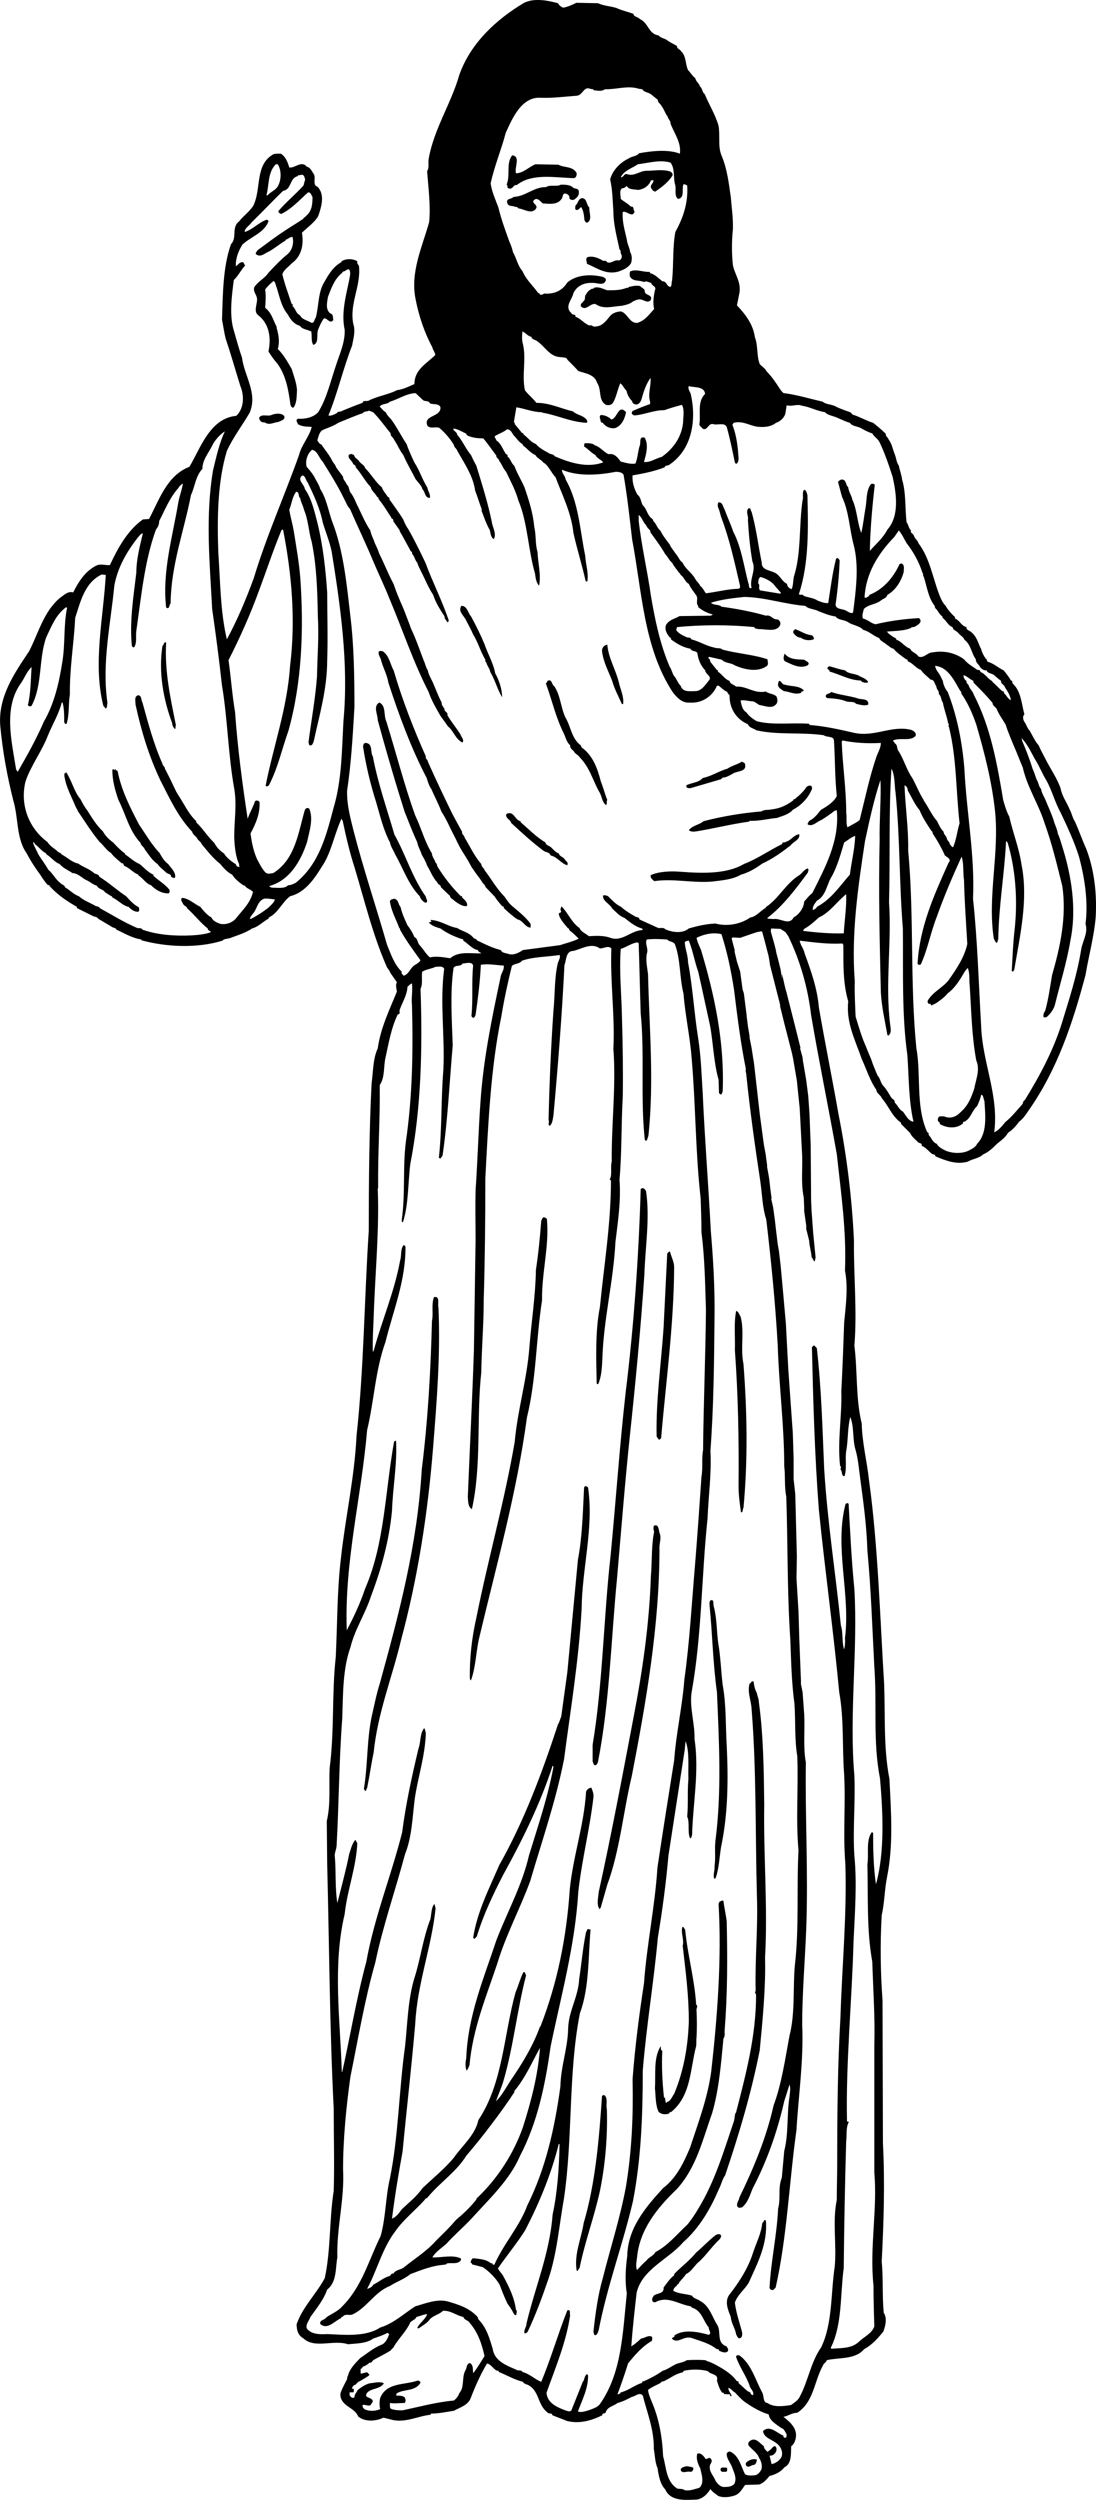 <?xml version="1.0" encoding="utf-8"?>
<!-- Generator: Adobe Illustrator 17.0.0, SVG Export Plug-In . SVG Version: 6.00 Build 0)  -->
<!DOCTYPE svg PUBLIC "-//W3C//DTD SVG 1.1//EN" "http://www.w3.org/Graphics/SVG/1.1/DTD/svg11.dtd">
<svg version="1.1" id="Layer_1" xmlns="http://www.w3.org/2000/svg" xmlns:xlink="http://www.w3.org/1999/xlink" x="0px" y="0px"
	 width="94.709px" height="216px" viewBox="0 0 94.709 216" enable-background="new 0 0 94.709 216" xml:space="preserve">
<path d="M65.166,91.95l-0.039-0.345C65.103,91.499,65.134,91.725,65.166,91.95z M93.84,73.281c-0.352-0.775-0.599-1.515-0.951-2.29
	c-0.212-0.317-0.282-0.74-0.458-1.057c-0.245-0.599-0.67-1.163-0.775-1.797c-0.317-0.916-0.881-1.691-1.304-2.537
	c-0.176-0.352-0.423-0.775-0.599-1.198c-0.317-0.352-0.528-0.844-0.775-1.268c-0.247-0.247-0.282-0.564-0.493-0.811
	c-0.071-0.176-0.141-0.423,0.035-0.599c-0.246-0.916-0.282-1.973-0.987-2.642c-0.104-0.106,0-0.282-0.174-0.282
	c-0.178-0.317-0.425-0.634-0.636-0.881c-0.458-0.211-0.844-0.599-1.374-0.74c-0.106-0.106-0.035-0.211-0.176-0.282
	c-0.176-0.247-0.319-0.528-0.388-0.81c-0.282-0.529-0.352-1.093-0.916-1.515c-0.141-0.106-0.386-0.141-0.352-0.388
	c-0.46-0.106-0.564-0.564-0.987-0.74c-0.035-0.035,0.037-0.176-0.071-0.176c-0.28-0.282-0.599-0.634-0.738-0.916
	c-0.282-0.282-0.423-0.634-0.564-0.987c-0.564-1.48-0.811-3.136-1.797-4.438c-0.035-0.212-0.317-0.388-0.387-0.635
	c-0.035-0.176-0.353-0.246-0.247-0.458c-0.212-0.176-0.212-0.493-0.386-0.703c-0.143-1.198-0.037-2.572-0.39-3.7
	c-0.035-0.388-0.209-0.81-0.28-1.198c-0.211-0.282-0.211-0.634-0.353-0.987c-0.174-0.422-0.246-0.916-0.528-1.268
	c-0.037-0.176-0.282-0.282-0.246-0.493c-0.354-0.353-0.742-0.67-1.094-0.952c-0.599-0.176-1.163-0.528-1.762-0.703l-0.211-0.212
	c-0.423-0.141-0.81-0.282-1.198-0.458c-0.354-0.247-0.881-0.176-1.198-0.458c-1.127-0.247-2.22-0.599-3.383-0.74
	c-0.282-0.245-0.456-0.634-0.703-0.951c-0.178-0.282-0.494-0.67-0.776-0.953c-0.07-0.211-0.387-0.387-0.563-0.597
	c-0.282-0.67-0.141-1.621-0.423-2.326c-0.141-1.057-0.775-1.938-1.55-2.748l0.211-1.057c0.176-0.953-0.423-1.656-0.562-2.433
	c-0.106-0.951-0.106-2.114,0-3.065c0.035-0.951-0.106-1.868-0.178-2.784c-0.176-1.233-0.317-2.466-0.81-3.629
	c-0.317-0.775-0.106-1.656-0.247-2.537c-0.28-0.985-0.81-1.797-1.196-2.748c-0.247-0.176-0.177-0.493-0.425-0.67
	c-0.035-0.246-0.352-0.421-0.386-0.703c-0.247-0.176-0.423-0.495-0.634-0.705c-0.247-0.528-0.141-1.198-0.599-1.621
	c-0.071-0.176-0.388-0.211-0.352-0.458c-0.282-0.176-0.564-0.282-0.846-0.493c-0.213-0.176-0.564-0.176-0.74-0.423
	c-0.881-0.106-0.881-1.092-1.621-1.409c-0.176-0.212-0.529-0.176-0.564-0.458c-0.493-0.178-0.985-0.282-1.445-0.495
	c-0.528-0.176-1.09-0.176-1.619-0.421l-1.867-0.036c-0.353,0.176-0.742,0.353-1.128,0.423c-0.212-0.07-0.387-0.247-0.458-0.387
	c-0.916-0.247-2.042-0.46-2.924-0.036c-2.431,1.445-4.653,3.524-5.603,6.237c-0.703,2.466-2.183,4.651-2.643,7.223
	c-0.07,0.388,0.071,0.775-0.139,1.092c0.105,1.376,0.317,2.995,0.176,4.405c-0.599,2.149-1.656,4.334-1.163,6.693
	c0.282,1.445,0.775,2.89,1.443,4.123c0.037,0.247,0.247,0.423,0.247,0.669c-0.81,0.776-1.797,1.269-1.797,2.502
	c-0.493,0.211-0.951,0.458-1.515,0.529c-0.738,0.386-1.619,0.493-2.396,0.879c-0.176,0.141-0.528-0.07-0.564,0.212
	c-0.599,0.211-1.198,0.458-1.797,0.703c-0.104,0.106-0.352,0-0.421,0.178c-0.212,0.105-0.494,0.282-0.74,0.211
	c0.81-1.973,1.269-4.052,2.043-6.025c0.108-0.599,0.317-1.269,0.108-1.868c-0.353-1.797,0.669-3.24,0.491-5.003
	c-0.035-0.141-0.211-0.211-0.139-0.423c-0.388-0.246-0.987-0.246-1.376,0v0.071c-0.669,0.352-1.092,1.022-1.443,1.656
	c-0.599,0.916-0.493,2.079-0.775,3.136c-0.141,0.141-0.106,0.458-0.352,0.458c-0.353-0.212-0.846-0.282-1.024-0.67
	c-0.352-0.141-0.352-0.563-0.634-0.775c0-0.07,0.072-0.211-0.069-0.176c-0.282-0.846-0.599-1.691-0.812-2.572
	c0.106-0.388,0.564-0.67,0.812-0.953c0.846-0.599,1.057-1.619,0.881-2.641c0.458-0.458,1.092-0.881,1.409-1.445
	c0.282-0.81,0.599-1.867-0.071-2.537c-0.456-0.141-0.105-0.775-0.317-1.092c-0.174-0.247-0.282-0.564-0.599-0.634
	c-0.456-0.564-1.02,0.141-1.515,0.069c-0.139-0.458-0.317-0.951-0.738-1.198c-0.212,0-0.388,0-0.599,0.035
	c-1.658,0.881-1.059,2.995-1.762,4.44c-0.282,0.493-0.881,0.916-1.233,1.374c-0.705,0.529-0.143,1.41-0.705,1.973
	c-0.705,1.974-0.705,4.37-0.775,6.519c0.104,0.528,0.176,1.092,0.317,1.656c0.458,1.339,0.846,2.748,1.268,4.086
	c0.352,0.846,0.317,1.938-0.352,2.572c-2.29,0.213-3.099,2.819-4.052,4.405c-1.938,0.74-2.607,2.854-3.488,4.51l-0.529,0.035
	c-1.337,0.951-2.183,2.502-2.852,3.946c-0.388,0.037-0.777-0.141-1.163,0.037c-0.987,0.493-1.55,1.409-2.009,2.325
	c-0.458-0.141-0.81,0.247-1.127,0.458c-1.409,1.163-1.868,3.03-2.678,4.616c-1.269,1.903-2.678,3.911-2.502,6.413
	c0.213,2.29,0.599,4.369,1.128,6.483c0.458,1.515,0.247,3.312,1.163,4.58c0.352,0.67,0.738,1.269,1.163,1.833
	c0.174,0.282,0.386,0.599,0.634,0.881c0.07,0.035,0.174,0,0.174,0.104c0.67,0.74,1.48,1.304,2.361,1.797v0.106l1.341,0.669
	c0.174,0.106,0.422,0.071,0.491,0.247l1.128,0.67c0.141,0.139,0.423,0.105,0.458,0.281c0.705,0.317,1.374,0.74,2.15,0.846v0.07
	c2.183,0.599,4.862,0.705,7.01,0.037c0.176-0.212,0.564-0.141,0.811-0.282c0.599-0.212,1.233-0.423,1.76-0.775
	c0.528-0.141,0.952-0.599,1.409-0.846l0.036-0.106c0.81-0.387,1.127-1.302,1.832-1.832c1.444-0.352,2.255-1.762,2.995-2.96
	c0.634-1.161,0.879-2.5,1.443-3.735l0.106,0.178c0.282,1.339,0.599,2.713,1.022,4.015c0.881,2.925,1.585,5.885,2.817,8.668
	c0.108,0.141,0.247,0.317,0.282,0.458l0.564,0.811c-0.139,0.246-0.035,0.528,0,0.81c-0.634,1.55-1.409,3.136-1.654,4.898
	c-0.425,0.916-0.39,2.008-0.529,2.995c-0.212,4.087-0.247,8.527-0.247,12.755c-0.386,5.884-0.421,11.943-1.057,17.722
	c-0.176,3.629-0.951,6.977-1.339,10.5c-0.352,2.854-0.317,5.884-0.458,8.633c-0.352,3.24-0.106,6.376-0.528,9.582
	c-0.071,1.621,0.104,3.101-0.247,4.581l0.035,3.7c0.178,7.01,0.212,14.163,0.564,21.141c0,2.29,0.07,4.896,0,7.116
	c-0.387,2.431-0.247,5.144-0.775,7.54c-0.74,1.376-1.903,2.467-2.432,3.982c0,0.458,0.108,0.951,0.564,1.198
	c0.987,0.951,2.608,0.106,3.876,0.528c0.777-0.07,1.621-0.07,2.183-0.493c0.425-0.141,0.846-0.282,1.235-0.493l0.141,0.106
	c-0.106,0.317-0.247,0.669-0.564,0.88c-0.74,0.282-1.268,0.74-1.938,1.198c-0.423,0.423-0.845,0.881-1.022,1.376
	c0,0.105-0.104,0.246-0.104,0.317v0.104c-0.178,0.353-0.388,0.74-0.529,1.093c-0.176,0.423,0.07,0.845,0.352,1.092
	c0.388,0.352,0.916,0.529,1.128,1.057c0.564,0.493,1.55,0.423,2.184,0.106l0.846,0.211c1.163,0.212,2.149-0.352,3.207-0.458
	l0.07-0.106c0.669,0,1.302-0.141,1.973-0.245c0.493-0.282,1.198-0.458,1.445-1.093c0.388-1.02,0.844-2.043,1.409-2.993
	c0.317,0.07,0.458,0.352,0.74,0.562c0.072,0.106,0.282,0,0.282,0.176c0.705,0.282,1.339,0.67,2.079,0.846
	c0.035,0.106,0.211,0.211,0.388,0.247c1.055,0.493,0.845,1.726,1.726,2.396c0.106,0.176,0.423,0,0.423,0.245l1.267,0.495
	c1.057,0.28,2.149-0.036,3.065-0.495c-0.035-0.245,0.212-0.069,0.282-0.245c0.178-0.529,0.705-0.529,1.022-0.811
	c0.423-0.105,0.846-0.317,1.235-0.528c0.317-0.035,0.669-0.458,0.951-0.106c0.387,1.515,0.986,2.96,0.951,4.616
	c0.104,0.528,0.104,1.163,0.317,1.621c0.106,0.669,0.212,1.374,0.669,1.866c0.46,1.022,1.657,0.916,2.608,0.881
	c0.564,0,1.02-0.458,1.302-0.916c0.143,0.247,0.46,0.423,0.67,0.599c0.423,0.176,0.987,0.106,1.409-0.035
	c0.46-0.141,0.67-0.599,0.916-0.916l1.198-0.037c0.388-0.104,0.67-0.458,0.916-0.74c0.46-0.104,0.987-0.352,1.269-0.74
	c0.67-0.317,0.562-1.198,0.599-1.832c0.176-0.106,0.282-0.317,0.353-0.528c0.28-0.916-0.39-1.515-1.024-2.009
	c0.425-0.07,0.742-0.352,1.198-0.352c1.445-0.951,1.445-2.713,2.22-4.087c0.037-0.176,0.319-0.282,0.319-0.458
	c1.127-0.247,2.466-0.037,3.24-0.953c0.67-0.352,1.198-0.951,1.656-1.515c0.176-0.458,0.352-1.163,0.035-1.621
	c-0.141-1.444-0.035-2.995-0.176-4.439c0.176-3.348,0.282-6.836,0.106-10.217l-0.035-12.333c-0.178-2.466-0.213-4.896-0.072-7.364
	c0.245-1.057,0.245-2.22,0.458-3.277c0.564-2.783,0.352-5.636,0.212-8.49c-0.529-2.749-0.353-5.426-0.46-8.245
	c-0.352-5.673-0.528-11.945-1.302-17.547c-0.178-1.656-0.599-3.277-0.634-4.933c-0.529-2.148-0.353-4.475-0.634-6.73
	c0.246-2.995-0.071-6.025-0.037-9.091c-0.176-3.698-0.634-7.398-1.339-10.921c-0.529-3.031-1.163-6.131-1.691-9.197
	c-0.141-1.656-0.67-3.136-1.235-4.686c-0.07-0.388-0.386-0.74-0.421-1.092c1.163,0.141,2.431,0.317,3.699,0.245l0.071,0.141
	c0,1.656-0.037,3.312,0.423,4.863c-0.212,1.832,0.634,3.418,1.163,4.968c0.421,0.916,0.703,1.867,1.268,2.678
	c0,0.282,0.386,0.458,0.458,0.703c0.563,0.635,0.845,1.48,1.551,2.044c0.104,0,0.104,0.141,0.139,0.211l0.776,0.777
	c0.104,0.28,0.421,0.528,0.634,0.74c0.104,0.176,0.421,0.07,0.352,0.352c0.352,0.141,0.564,0.423,0.846,0.669
	c0.139,0.106,0.317,0.037,0.352,0.247c0.846,0.352,1.797,0.74,2.783,0.458c0.423-0.247,0.987-0.282,1.341-0.634
	c0.456-0.176,0.879-0.599,1.198-0.916c0.352-0.282,0.738-0.564,0.951-0.953c0.352-0.211,0.703-0.599,0.951-0.951
	c0.317-0.211,0.599-0.634,0.811-0.951c2.5-3.559,3.839-7.611,4.931-11.734c0.282-1.691,0.74-3.312,0.881-5.037
	C94.791,77.122,94.545,75.078,93.84,73.281z M78.34,46.927c0.599,0.775,1.09,1.656,1.372,2.572c0.106,0.07,0,0.245,0.106,0.317
	c0.282,0.846,0.388,1.832,0.953,2.537l0.035,0.176c0.247,0.211,0.352,0.564,0.634,0.74v0.106c0.352,0.245,0.493,0.703,0.881,0.81
	c0,0.282,0.387,0.317,0.529,0.564c0.174,0.176,0.421,0.317,0.491,0.528c0.564,0.423,0.599,1.163,0.987,1.692
	c-0.035,0.28,0.282,0.458,0.388,0.703c0.139,0.141,0.317,0.282,0.527,0.247c0.106,0.282,0.458,0.247,0.67,0.423
	c0.211,0.176,0.387,0.352,0.599,0.493c-0.072,0.247,0.282,0.317,0.317,0.529c0.247,0.386,0.458,0.704,0.529,1.127
	c-0.247-0.07-0.39-0.423-0.599-0.599c0.035-0.106-0.071-0.176-0.143-0.176c-0.317-0.247-0.599-0.599-0.881-0.812l0.035-0.035
	c-0.421-0.211-0.634-0.669-1.055-0.81c0.035-0.247-0.282-0.106-0.352-0.247c-0.388-0.245-0.812-0.528-1.059-0.844
	c-0.775-0.564-1.725-0.777-2.713-0.599c-0.458,0-0.775,0.563-1.233,0.352c-0.176-0.317-0.599-0.352-0.703-0.669
	c-0.46-0.141-0.742-0.635-1.198-0.776c0-0.141-0.143-0.176-0.282-0.245c-0.178-0.141-0.388-0.247-0.529-0.458
	c0.703-0.071,1.445-0.037,2.079-0.317c0.035-0.106,0.282-0.037,0.387-0.141c0.178-0.106,0.353-0.212,0.425-0.388
	c0.035-0.141-0.037-0.282-0.143-0.317c-1.302,0.07-2.535,0.247-3.733,0.528c-0.388-0.07-0.705-0.421-1.094-0.493
	c-0.104-0.317,0.035-0.564,0.07-0.81c0.388-0.423,1.059-0.388,1.517-0.775c0.176-0.141,0.458-0.178,0.528-0.46
	c0.74-0.421,1.198-1.198,1.41-1.973c0-0.282,0.104-0.599-0.178-0.74l-0.174,0.037c-0.529,1.161-1.375,2.184-2.608,2.676
	c-0.035,0.141-0.176,0.177-0.282,0.247c-0.035,0-0.069,0-0.104,0l-0.037-0.035c0.106-2.044,1.163-3.77,2.572-5.215l0.388-0.564
	C77.949,46.151,78.127,46.574,78.34,46.927z M82.003,62.818c0.669,2.676,0.599,5.53,0.916,8.314
	c-0.212,0.705-0.282,1.445-0.564,2.079c-0.104-0.035-0.212-0.176-0.282-0.282c0-0.176-0.212-0.282-0.247-0.458
	c-0.035-0.247-0.282-0.352-0.282-0.599c-0.246-0.247-0.422-0.599-0.563-0.916c-0.493-0.564-0.74-1.198-1.163-1.797v-0.035
	c-0.388-0.599-0.634-1.27-0.987-1.903c-0.491-0.705-0.704-1.55-1.161-2.29c-0.211-0.247-0.071-0.564-0.353-0.705
	c0-0.106-0.174-0.176-0.14-0.247c0.599-0.282,1.48,0.106,1.936-0.387c0.106-0.282-0.174-0.458-0.387-0.529
	c-1.692-0.423-3.171,0.67-4.968,0.247c-1.234-0.282-2.467-0.564-3.805-0.67l-0.035-0.104c-1.517-0.106-3.103,0.141-4.51-0.213
	c-0.319-0.176-0.707-0.458-0.881-0.74c-0.388-0.245-0.46-0.669-0.529-1.057c0.317-0.07,0.703,0.071,1.057,0.071
	c0.245,0.07,0.353,0.211,0.562,0.317c0.495,0.07,1.128,0.387,1.48-0.106c0.143-0.176,0.071-0.458,0-0.634
	c-0.245-0.247-0.669-0.211-0.916-0.423c-1.02,0.213-1.654-0.493-2.57-0.423c-0.178-0.176-0.529-0.211-0.564-0.493
	c-0.423-0.141-0.634-0.564-1.022-0.81c0.07-0.141-0.141-0.141-0.141-0.212l-0.529-0.669c0.071-0.176-0.139-0.176-0.139-0.353
	l0.069-0.035l1.092,0.247c0.282,0.317,0.775,0.245,1.127,0.493c0.811,0.352,1.975,0.634,2.784,0.035
	c0.141-0.176,0.037-0.352,0.037-0.562c-1.235-0.423-2.643-0.495-3.911-0.846c-0.143-0.176-0.494-0.07-0.707-0.176
	c-0.704-0.141-1.268-0.529-1.971-0.705c-0.035-0.211-0.317-0.106-0.46-0.211c-0.317-0.141-0.669-0.317-0.845-0.599l0.072-0.247
	c2.149-0.211,4.51-0.211,6.693,0c0,0.176,0.212,0.106,0.317,0.176c0.634-0.035,1.585,0.317,1.901-0.352
	c0.072-0.212-0.035-0.423-0.246-0.493c-0.423,0.035-0.527-0.423-0.987-0.319c-1.233-0.352-2.535-0.599-3.839-0.775
	c-0.176-0.211-0.635-0.104-0.881-0.317V52.07c0.916-0.282,1.868-0.388,2.854-0.493c1.832,0.035,3.488,0.634,5.285,0.775
	c0.247,0.282,0.74,0.246,1.127,0.458c0.46,0.176,0.953,0.387,1.48,0.458c0.247,0.352,0.777,0.247,1.128,0.528
	c0.423,0.247,0.951,0.282,1.268,0.635c0.494,0.104,0.881,0.528,1.376,0.703c0.069,0.247,0.421,0.353,0.634,0.564
	c0.211,0.106,0.352,0.317,0.599,0.353c0.247,0.317,0.703,0.634,1.092,0.916c0.106,0,0.141,0.07,0.141,0.176
	c0.423,0.141,0.703,0.599,1.128,0.74c0.211,0.317,0.562,0.562,0.844,0.844c0.354,0,0.317,0.353,0.493,0.564
	c0,0.282,0.282,0.423,0.212,0.67c0.247,0.211,0.176,0.528,0.352,0.738c0.106,0.599,0.352,1.198,0.458,1.797
	C82.073,62.606,81.897,62.712,82.003,62.818z M76.118,64.192c0,0.423-0.245,0.81-0.386,1.198c-0.599,1.762-0.985,3.629-1.445,5.46
	c-0.282,0.247-0.703,0.423-1.055,0.634c-0.143-0.352-0.037-0.844-0.108-1.268c0-2.079-0.317-4.087-0.387-6.131l0.07-0.106
	C73.83,64.192,74.991,64.262,76.118,64.192z M60.335,52.353v0.106c0.387,0.317,0.81,0.528,1.268,0.634l-0.176,0.104l-2.713,0.037
	c-0.388,0.245-0.881,0.282-1.163,0.775c-0.141,0.387,0.071,0.775,0.353,1.092c0.07,0,0.104,0.035,0.07,0.141
	c0.529,0.388,1.057,0.705,1.691,0.811c0.106,0.28,0.493,0.139,0.599,0.387c0.071,0.564,0.282,1.057,0.67,1.48
	c0.035,0.352,0.634,0.528,0.317,0.881c-0.282,0.352-0.634,0.916-1.163,0.916c-0.495,0-1.094,0.106-1.268-0.458
	c-0.282-0.282-0.317-0.564-0.564-0.846c-0.178-0.246-0.212-0.564-0.388-0.81c-0.844-1.973-1.269-4.052-1.621-6.131
	c-0.317-2.22-0.81-4.299-1.055-6.448v-0.529c0.317,0.247,0.352,0.599,0.634,0.881c0.07,0.176,0.245,0.354,0.352,0.458l0.035,0.178
	c0.458,0.634,0.916,1.233,1.268,1.867c0.247,0.247,0.353,0.564,0.599,0.74c0.143,0.317,0.425,0.599,0.599,0.881
	c0.106,0,0.072,0.104,0.143,0.176c0.317,0.211,0.352,0.599,0.703,0.775c0.141,0.352,0.423,0.671,0.634,0.987
	C60.37,51.719,60.088,52.106,60.335,52.353z M65.513,50.415c0.035-0.212,0-0.458,0.213-0.564c0.456,0.141,0.986,0.388,1.268,0.812
	l0.493,0.562l-0.072,0.071l-1.725-0.282C65.479,50.838,65.726,50.521,65.513,50.415z M67.874,35.688l0.104-0.67
	c0.46,0.141,0.881-0.141,1.304,0.035c0.705,0.106,1.304,0.458,2.008,0.564c0.247,0.282,0.742,0.317,1.093,0.493
	c0.352,0.141,0.669,0.319,1.055,0.423c0.213,0.317,0.636,0.282,0.953,0.458c0.317,0.178,0.634,0.353,0.987,0.458
	c0.139,0.282,0.493,0.458,0.634,0.777c0.458,0.951,0.81,2.008,1.128,2.995c0.317,1.443,0.599,3.347-0.46,4.545
	c-0.387,0.74-0.985,1.233-1.515,1.832c0.035-1.903,0.212-3.804,0.423-5.708c-0.072-0.106-0.211-0.106-0.317-0.07
	c-0.423,0.528-0.354,1.267-0.458,1.936c-0.141,0.777-0.212,1.552-0.387,2.292c-0.353-0.881-0.353-1.973-0.776-2.891
	c-0.07-0.352-0.317-0.669-0.352-1.057c-0.247-0.211-0.141-0.634-0.529-0.669c-0.139,0-0.282,0.106-0.352,0.211
	c0.141,0.494,0.212,0.846,0.352,1.304c0.599,1.27,0.634,2.748,0.987,4.087c0.493,1.834,0.211,3.947-0.037,5.885
	c-0.139,0.141-0.386-0.037-0.528-0.106c-0.317-0.247-0.951-0.106-0.987-0.564c0.177-1.233,0.317-2.607,0.353-3.841
	c-0.071-0.07-0.176-0.317-0.317-0.104c-0.319,1.268-0.458,2.466-0.67,3.804c-0.317,0.035-0.634-0.106-0.916-0.211
	c-0.352-0.247-0.81-0.247-1.233-0.423c0-0.176-0.282,0-0.386-0.141c0.881-2.643,0.81-5.743,0.738-8.562
	c-0.07-0.176-0.07-0.388-0.282-0.458c-0.211,0.247-0.035,0.634-0.139,0.916c-0.317,2.149-0.106,4.44-0.705,6.448
	c-0.141,0.388-0.071,0.916-0.247,1.233c-0.176-0.07-0.388-0.211-0.388-0.458c-0.387-0.176-0.599-0.669-0.916-0.881
	c-0.421-0.317-1.302-0.245-1.268-0.951c-0.317-1.515-0.458-2.889-0.881-4.404c-0.104-0.072-0.035-0.388-0.282-0.282
	c-0.247,0.317,0.035,0.634-0.035,0.985c0.07,1.198,0.178,2.396,0.387,3.594c0.353,0.775-0.281,1.515-0.07,2.29
	c-0.317,0.106-0.176-0.28-0.282-0.421c-0.386-1.48-0.599-3.101-1.302-4.44c-0.212-0.634-0.529-1.304-0.74-1.903
	c-0.141-0.211-0.176-0.669-0.529-0.634c-0.106,0.106-0.07,0.352-0.035,0.458c0.141,0.282,0.176,0.599,0.282,0.881
	c0.705,1.868,1.127,3.804,1.586,5.779c0.035,0.176,0.07,0.352-0.178,0.352c-0.951,0.035-1.832,0.282-2.748,0.388
	c-0.176-0.212-0.247-0.46-0.494-0.635c-0.07-0.211-0.317-0.387-0.421-0.599c-0.282-0.528-0.881-0.881-1.094-1.409
	c-0.281-0.176-0.387-0.564-0.634-0.811c-0.139-0.246-0.387-0.493-0.493-0.775c-0.282-0.352-0.599-0.775-0.81-1.198
	c-0.282-0.211-0.317-0.563-0.599-0.81c0-0.211-0.247-0.247-0.352-0.458c-0.212-0.282-0.282-0.67-0.564-0.916
	c-0.178-0.317-0.143-0.67-0.46-0.916c-0.28-0.495-0.456-1.057-0.421-1.656c0.986-0.178,1.901-0.354,2.782-0.705
	c0.035-0.211,0.282-0.106,0.388-0.211c2.008-1.339,2.359-3.912,1.868-6.096c-0.072-0.247-0.282-0.458-0.178-0.705
	c0.495,0.141,1.339,0,1.411,0.67c-0.705,0.704-0.354,1.726-0.495,2.641c0.035,0.176,0.213,0.247,0.317,0.388
	c0.388,0.141,0.46-0.493,0.846-0.423c0.387,0.141,0.986-0.176,1.198,0.247c0.282,0.986,0.493,2.043,0.703,3.065
	c0.037,0.071,0.071,0.141,0.178,0.106c0.247-0.282,0.105-0.67,0.105-1.022c-0.07-0.81-0.211-1.621-0.493-2.326l0.106-0.176
	c0.881-0.211,1.445,0.317,2.218,0.353c0.529,0.035,1.059-0.036,1.445-0.353C67.415,36.428,67.803,36.074,67.874,35.688z
	 M51.455,39.317c0.106,0.282,0.494,0.387,0.67,0.634c-1.409,0.529-2.96,0-4.193-0.528c-0.106-0.212-0.354-0.141-0.528-0.282
	c-0.388-0.212-0.846-0.458-1.094-0.775c-0.421-0.141-0.738-0.599-1.092-0.846c0.035-0.106-0.071-0.106-0.106-0.106l-0.634-0.775
	c0.035-0.07-0.035-0.141-0.07-0.176l0.211-1.269c0.74,0.106,1.409,0.423,2.22,0.423v0.035c1.302,0.213,2.466,0.811,3.841,0.881
	c0.139-0.07,0.035-0.211,0-0.282c-0.319-0.387-0.846-0.387-1.163-0.704c-1.059-0.247-2.009-0.74-3.172-0.74
	c-0.282-0.388-0.738-0.74-0.986-1.092c-0.282-1.304,0.141-2.678-0.176-4.017c-0.106-0.317-0.071-0.705-0.037-1.057
	c0.282,0.104,0.46,0.423,0.777,0.458c0,0.211,0.282,0.245,0.456,0.352c0.742,0.493,1.093,1.374,2.079,1.41
	c0.212,0.035,0.529,0,0.564,0.211c0.317,0.317,0.67,0.669,0.951,0.985c0.599,0.212,1.41,0.282,1.623,1.022
	c0.422,0.599,0.07,1.515,0.773,1.903c0.247,0.07,0.529,0,0.636-0.247c0.28-0.493,0.352-1.092,0.599-1.619
	c0.211,0.139,0.317,0.458,0.528,0.634c0.071,0.352,0.247,0.669,0.495,0.916c0,0.141,0.139,0.246,0.282,0.282
	c0.317,0.035,0.456-0.247,0.528-0.458c0.176-0.636,0.388-1.304,0.775-1.834c0.07,0.67-0.247,1.376-0.035,2.044v0.211
	c-0.529,0.178-1.022,0.388-1.515,0.599c-0.035,0.071-0.106,0.178-0.035,0.282l0.176,0.106c0.916-0.07,1.656-0.458,2.607-0.458
	c0.494-0.176,0.985-0.317,1.515-0.458c0.247,0.423,0.106,1.022,0.106,1.48c-0.106,1.268-0.846,2.325-1.869,3.03
	c-0.528,0.106-0.951,0.493-1.515,0.423c0.178-0.634,0.423-1.445,0.071-2.079c-0.037-0.07-0.141-0.035-0.247-0.035
	c-0.211,0.141-0.106,0.423-0.176,0.669c-0.176,0.494-0.176,1.093-0.387,1.586c-0.425,0.07-0.846-0.071-1.269-0.176
	c-0.246-0.317-0.528-0.74-1.057-0.635c-0.458-0.211-0.704-0.634-1.198-0.775c-0.141-0.176-0.529-0.176-0.811-0.176
	c-0.139,0.035-0.07,0.176-0.105,0.282C50.821,38.787,51.103,39.141,51.455,39.317z M56.846,8.627
	c-0.035,0.212,0.247,0.353,0.317,0.529c0.247,0.317,0.282,0.599,0.529,0.916c0.035,0.211,0.282,0.387,0.247,0.599
	c0.317,0.845,0.951,1.656,0.81,2.607c-0.987-0.387-2.396-0.246-3.523-0.035c-0.213,0.282-0.634,0.247-0.916,0.458
	c-0.742,0.352-1.376,1.022-1.586,1.797c0.211,0.916,0.211,1.832,0.282,2.784c0,1.127,0.317,2.255,0.528,3.275
	c0.178,0.106,0.035,0.282,0.141,0.388c0.106,0.211,0.071,0.493-0.211,0.564c-0.387-0.106-0.634,0.317-1.022,0.141
	c-0.035-0.212-0.317-0.035-0.423-0.176c-0.386-0.212-0.846-0.388-1.268-0.247c-0.178,0.176-0.035,0.352-0.035,0.564
	c0.844,0.352,1.654,0.985,2.748,0.669c0.387-0.141,0.81-0.317,1.057-0.705c0.106-0.28,0.106-0.703-0.071-0.986
	c-0.035-0.352-0.246-0.67-0.282-1.057c-0.174-0.811-0.421-1.551-0.352-2.396c0.317-0.141,0.846,0.564,1.022-0.035
	c-0.141-0.141-0.035-0.494-0.317-0.423c-0.282-0.282-0.636-0.458-0.881-0.67c0-0.317-0.141-0.703,0.106-0.916
	c0.176,0,0.317-0.104,0.421-0.211c0.143,0.352,0.636,0.282,0.987,0.352c0.493-0.07,0.916-0.352,1.092-0.81
	c0.071-0.035,0.143-0.035,0.212-0.035c0.07,0.246-0.352,0.422-0.177,0.704c0.071,0.141,0.212,0.282,0.353,0.282
	c0.528-0.387,1.057-0.74,1.444-1.339c0.143-0.176-0.07-0.386-0.245-0.423c-0.671-0.176-1.304-0.035-1.973-0.035
	c-0.599,0-1.057,0.529-1.693,0.282c-0.282-0.035-0.245,0.282-0.528,0.282c0.282-0.599,0.987-0.775,1.48-1.129
	c0.916-0.104,1.903-0.421,2.819-0.141c0.421,0.529,0.211,1.339,0.421,1.975c0.071,0.387-0.104,0.951,0.247,1.161
	c0.599-0.104,0.282-0.881,0.458-1.268c0.141,0,0.247,0.07,0.317,0.106c0.106,1.478-0.352,2.817-1.022,4.015
	c-0.246,1.304-0.139,2.819-0.282,4.193c-0.07,0.176,0,0.423-0.139,0.564c-0.388-0.07-0.282-0.493-0.705-0.493
	c-0.354-0.282-0.636-0.599-1.057-0.705c0-0.035-0.035-0.07,0-0.106c-0.599,0.037-1.198-0.282-1.727-0.035
	c-0.035,0.106-0.035,0.247-0.035,0.388c0.247,0.528,0.811,0.317,1.233,0.528c0.212-0.141,0.423,0.035,0.634,0.071
	c0,0.211,0.353,0.282,0.353,0.493c-0.141,0.529-0.245,1.233-0.106,1.762c-0.458,0.493-0.775,0.986-1.445,1.198
	c-0.669,0.07-0.844-0.811-1.409-0.987c-0.352,0-0.74,0.141-0.951,0.388c-0.282,0.352-0.636,0.81-1.057,0.881
	c-0.141,0.035-0.282,0.07-0.458,0c-0.072-0.141-0.282,0-0.388-0.106c-0.387-0.176-0.669-0.564-1.092-0.705
	c0.035-0.282-0.282-0.104-0.354-0.317c-0.634-0.564,0.072-1.163,0.178-1.725c0.317-0.67,0.986-0.918,1.656-0.881
	c0.317-0.037,0.951,0.282,1.126-0.176c0.106-0.178-0.139-0.319-0.282-0.354c-1.02-0.245-2.253-0.176-3.03,0.493
	c-0.456,0.74-1.163,1.022-2.008,0.953c-0.106,0.106-0.211,0.106-0.353,0.106c0-0.106-0.104-0.141-0.174-0.177
	c-0.46-0.634-1.024-1.127-1.341-1.867c-0.421-0.493-0.493-1.057-0.81-1.621c-0.071-0.282-0.176-0.634-0.317-0.916
	c-0.353-0.987-0.705-1.938-0.952-2.96c-0.246-0.669-0.562-1.339-0.669-2.079c0.317-1.478,0.916-2.889,1.304-4.369
	c0.562-1.233,1.374-3.171,3.066-3.03c1.055,0.035,2.043-0.106,3.065-0.176c0.493-0.035,0.599-0.74,1.055-0.634
	c0.108,0.035,0.247,0.07,0.39,0.07c-0.037,0.141,0.139,0.071,0.174,0.106c0.282,0.035,0.634,0.07,0.811-0.106
	c1.02,0.035,1.973-0.352,2.96-0.035l0.282,0.035c0.139,0.282,0.528,0.247,0.773,0.458L56.846,8.627z M23.832,14.194h0.177
	c0.317,0.529,0.317,1.339,0,1.903c-0.213,0.352-0.599,0.458-0.881,0.775h-0.104C23.269,15.956,23.128,14.899,23.832,14.194z
	 M21.579,35.651c0.703-1.691-0.46-3.134-0.669-4.755c-0.247-0.705-0.46-1.48-0.67-2.22c-0.458-1.374-0.211-3.101-0.037-4.475
	c0.425-0.423,0.599-0.846,0.987-1.268c-0.106-0.071-0.106-0.317-0.28-0.282c-0.247,0.035-0.353,0.245-0.529,0.352
	c-0.035-0.634,0.211-1.304,0.564-1.867c0.704-0.67,1.901-1.022,2.253-2.009c0-0.104-0.07-0.104-0.174-0.141
	c-0.67,0.247-1.198,0.846-1.868,1.057c-0.071-0.282,0.423-0.562,0.599-0.844c0.951-0.916,1.76-1.797,2.713-2.713
	c0.74-0.106,0.528-1.094,1.269-1.269c0-0.141,0.139-0.035,0.245-0.106c0.317-0.07,0.317,0.213,0.388,0.388l-0.143,0.529
	c-0.703,0.775-1.515,1.443-2.149,2.183c-0.07,0.141,0.072,0.212,0.213,0.282c0.881-0.423,1.585-1.198,2.325-1.867
	c0.247-0.036,0.282,0.245,0.388,0.387c0,0.599-0.035,1.198-0.529,1.621c-0.07,0.106-0.247,0.176-0.282,0.282
	c-0.564,0.387-1.127,0.705-1.691,1.092c-0.81,0.529-1.478,1.057-2.255,1.621c-0.035,0.106-0.176,0.176-0.141,0.317
	c0.388,0.352,0.775-0.07,1.128-0.211c0.458-0.247,0.951-0.67,1.444-0.952v-0.07c0.212-0.035,0.352-0.247,0.599-0.247
	c0.143,0.564-0.035,1.198-0.493,1.55c-0.599,0.495-1.057,0.987-1.586,1.551c-0.317,0.493-0.951,0.775-1.233,1.268
	c-0.104,0.388,0.212,0.599,0.247,0.987c0.035,0.458-0.352,1.127,0.141,1.445c0.916,0.738,1.092,1.936,0.844,3.099
	c0.247,0.388,0.46,0.705,0.776,1.057c0.738,1.022,0.951,2.255,1.127,3.559c0.036,0.106,0.141,0.317,0.282,0.211
	c0.282-0.421,0.245-0.951,0.282-1.478c-0.036-0.636-0.282-1.235-0.458-1.833c-0.352-0.599-0.669-1.198-1.198-1.726
	c0.176-0.634,0.07-1.233-0.106-1.832c0.036-0.141-0.071-0.178-0.106-0.319c-0.245-0.493-0.352-0.986-0.881-1.409
	c0.037-0.528,0.071-1.092,0-1.586c0.212-0.28,0.46-0.527,0.742-0.738c0.104,0.104,0.139,0.211,0.174,0.352
	c0.319,0.881,0.425,1.832,1.059,2.572c0.176,0.388,0.564,0.846,1.02,0.951c0.212,0.319,0.635,0.319,0.987,0.495
	c0.071,0.387-0.035,0.81,0.176,1.161c0.529-0.176,0.247-0.916,0.423-1.337c0.141-0.354,0.282-0.67,0.493-0.953
	c0.282-0.07,0.529,0.529,0.811,0.141c-0.035-0.211,0-0.528-0.247-0.564c-0.458-0.352-0.282-0.986-0.212-1.443
	c0.282-0.74,0.564-1.552,1.234-2.079c0-0.141,0.245-0.106,0.317-0.213c0.106-0.069,0.176-0.104,0.282-0.069
	c0.176,0.282,0.035,0.634,0,0.916c-0.282,1.374-0.705,2.854-0.388,4.299c0.035,1.127-0.456,2.114-0.775,3.136
	c-0.458,1.339-0.775,2.782-1.515,3.98c-0.423,0.458-1.127,0.599-1.76,0.564c-0.247,0.141,0,0.352,0,0.458
	c0.352,0.247,0.81,0.211,1.198,0.247c-0.178,0.81-0.881,1.55-1.094,2.431c-1.268,3.559-2.817,7.012-3.911,10.641
	c-0.669,1.832-1.445,3.664-2.326,5.284c-0.563-2.396-0.563-4.933-0.738-7.505c-0.106-2.923-0.071-6.096,0.738-8.772
	C20.133,37.802,20.945,36.745,21.579,35.651z M1.391,66.481c-0.388-2.466-1.128-5.356,0.456-7.505
	c0.282-0.423,0.494-0.988,0.881-1.339c-0.07,1.057-0.07,2.29-0.317,3.277c0.035,0.141,0.247,0.141,0.317,0.07
	c0.951-1.76,0.599-4.052,1.269-5.918c0.458-0.951,0.81-1.938,1.726-2.607l0.071,0.07c-0.319,1.586-0.141,3.136-0.423,4.757
	c-0.282,1.797-0.705,3.557-1.585,5.074c-0.636,1.478-1.445,2.924-2.257,4.332L1.391,66.481z M19.076,79.835
	c-0.317-0.106-0.67-0.247-0.81-0.564c-0.352-0.176-0.74-0.634-0.951-0.916c-0.529-0.246-0.953-0.703-1.552-0.775
	c-0.246,0.141,0,0.352,0.037,0.493c0.105,0.213,0.352,0.247,0.387,0.423c0.669,0.599,1.092,1.198,1.762,1.727
	c0,0.176,0.211,0.211,0.282,0.317c-0.425,0.176-1.059,0.246-1.657,0.282c-1.48,0.07-2.958-0.036-4.263-0.494
	c-0.104-0.211-0.352-0.07-0.529-0.176c-1.127-0.493-2.077-1.092-3.169-1.691c-0.035-0.176-0.317-0.106-0.46-0.247
	c-0.456-0.245-0.951-0.423-1.337-0.775c-0.425-0.141-0.776-0.527-1.198-0.775c-0.035-0.211-0.282-0.211-0.423-0.388
	c-0.423-0.317-0.599-0.775-1.022-1.126c-0.247-0.458-0.564-0.846-0.846-1.304c-0.139-0.317-0.352-0.669-0.456-0.985V72.79
	c0.105-0.035,0.105,0.071,0.139,0.141c0.317,0.211,0.599,0.634,0.987,0.81v0.071c0.423,0.247,0.74,0.705,1.161,0.846
	C5.44,75.01,5.9,75.186,6.252,75.433c0.564,0.035,0.846,0.493,1.337,0.669c0.247,0.141,0.495,0.353,0.776,0.423
	c0.141,0.317,0.529,0.282,0.704,0.564c0.212,0.141,0.425,0.282,0.635,0.387v0.071c0.493,0.211,0.879,0.705,1.409,0.81
	c0.212,0.247,0.564,0.458,0.846,0.423c0.104-0.106,0.07-0.282,0.035-0.388c-0.423-0.211-0.775-0.599-1.094-0.951
	c-0.844-0.564-1.478-1.163-2.323-1.691c-0.072-0.282-0.354-0.176-0.495-0.353c-0.423-0.352-0.951-0.493-1.302-0.775
	c-0.564-0.104-0.987-0.562-1.48-0.81c0-0.141-0.213-0.106-0.317-0.247c-0.319-0.282-0.67-0.458-0.881-0.81
	C2.517,71.59,1.708,69.583,2.2,67.538c0.458-1.374,1.409-2.607,1.938-3.98c0.387-0.953,0.951-1.868,1.198-2.856h0.07
	c0.141,0.495,0.141,1.094,0.141,1.692c0.036,0.07,0.071,0.211,0.21,0.141c0.247-0.775,0.143-1.693,0.282-2.537
	c-0.035-2.185,0.352-4.44,0.46-6.623C6.956,52,7.309,50.344,8.787,49.64l0.354,0.035C8.93,53.41,8.014,57.356,8.93,60.984
	l0.211,0.247c0.141-0.106,0.106-0.352,0.141-0.529c-0.495-3.382,0.282-6.799,0.599-10.111c0.282-1.55,1.057-2.889,2.009-4.122
	c0.139-0.141,0.245-0.353,0.456-0.388c-0.247,1.057-0.564,2.22-0.564,3.383c-0.245,2.077-0.599,4.228-0.387,6.341
	c0.035,0.07,0.104,0.176,0.212,0.106c0.246-0.423,0.104-0.918,0.174-1.41c0.425-2.96,0.707-6.025,1.693-8.738
	c0.176-0.212,0.282-0.458,0.282-0.74c0.493-0.951,0.881-1.973,1.654-2.854c0.071-0.141,0.247-0.317,0.39-0.388
	c-0.071,0.529-0.282,1.057-0.39,1.621c-0.491,2.96-1.407,5.99-1.055,9.091c0.317,0.211,0.247-0.247,0.387-0.353
	c0.035-3.312,1.163-6.27,1.762-9.371c0.352-0.74,0.386-1.621,0.985-2.255c0-0.811,0.599-1.445,0.916-2.149
	c0.247-0.423,0.635-0.846,1.024-1.093c-0.494,1.057-0.742,2.22-1.024,3.383c-0.669,3.98-0.28,7.997-0.07,11.98
	c0.317,2.184,0.599,4.369,0.846,6.589c0.493,2.924,0.529,5.953,1.057,8.914c0.245,1.409,0,2.748,0,4.193
	c0.035,0.775,0.106,1.656,0.423,2.326c0,0.104,0,0.139,0.035,0.245c-0.07,0.035-0.212-0.035-0.282-0.106
	c0-0.104-0.07-0.176-0.176-0.211c-0.319-0.211-0.705-0.528-0.881-0.846c-0.388-0.246-0.634-0.528-0.845-0.916
	c-0.599-0.562-0.952-1.198-1.551-1.76v-0.106c-0.562-0.529-0.881-1.163-1.269-1.797c-0.139-0.247-0.317-0.493-0.456-0.74
	c-0.317-0.671-0.634-1.339-0.987-2.008c0-0.178-0.211-0.247-0.211-0.423c-0.742-1.656-1.233-3.49-1.727-5.286
	c-0.141-0.211-0.035-0.562-0.352-0.634c-0.388,0.071-0.247,0.529-0.247,0.811c0.494,2.29,1.163,4.475,2.149,6.552
	c0.811,1.586,1.515,3.136,2.748,4.44c0.036,0.247,0.353,0.388,0.425,0.564c0.104,0.211,0.352,0.317,0.386,0.493
	c0.529,0.634,0.985,1.233,1.621,1.727c0.246,0.317,0.634,0.738,1.022,0.916c0.211,0.352,0.599,0.669,0.951,0.916l0.141,0.035
	c0.141,0.247,0.493,0.317,0.705,0.529c-0.212,0.985-0.916,1.584-1.515,2.359C20.029,79.729,19.569,79.906,19.076,79.835z
	 M23.198,78.426c-0.456,0.352-0.986,0.703-1.48,0.951c-0.035,0-0.139,0.035-0.139,0c0.07-0.176,0.211-0.352,0.352-0.528
	c0.317-0.423,0.317-0.953,0.881-1.198c0.352-0.037,0.634,0.035,0.951,0.07C23.658,78.003,23.376,78.251,23.198,78.426z
	 M29.682,62.254c-0.143,2.572-0.143,5.144-0.846,7.505c-0.634,2.396-1.233,4.862-3.277,6.518c-0.211,0.106-0.421,0.212-0.669,0.212
	c-0.282,0.317-0.881,0.211-1.339,0.211c-0.106,0-0.211-0.035-0.282-0.141c1.797-0.493,2.749-2.22,3.277-3.839
	c0.176-0.881,0.563-1.938,0.176-2.854c-0.176-0.106-0.317-0.036-0.386,0.141c-0.564,1.936-0.812,4.228-2.713,5.426
	c-0.247,0.035-0.495,0.141-0.707-0.071c-0.317-0.352-0.491-0.74-0.703-1.127c-0.317-0.705-0.458-1.445-0.564-2.22
	c0.458-0.846,0.846-1.762,0.776-2.713c-0.071-0.141-0.282-0.176-0.388-0.071c-0.176,0.529-0.458,0.987-0.635,1.515
	c-0.456-2.995-0.881-6.201-1.09-9.23c-0.247-1.445-0.354-2.995-0.564-4.475c1.02-2.008,1.901-3.981,2.678-6.131
	c0.634-1.691,1.198-3.418,1.901-5.109c0.07-0.035,0.104-0.07,0.141,0c0.74,3.805,1.092,7.752,0.599,11.732
	c-0.245,3.665-1.443,6.942-2.114,10.359c0.071,0.106,0.211,0.036,0.282-0.035c0.775-1.48,1.127-3.136,1.691-4.72
	c1.163-4.158,1.339-8.739,1.022-13.213c-0.106-1.339-0.354-2.713-0.564-4.052c-0.106-0.599-0.282-1.198-0.388-1.833
	c0.213-0.493,0.247-1.092,0.599-1.55c0.317,0.035,0.143,0.423,0.354,0.564c0.035,0.317,0.245,0.634,0.317,0.986
	c0.388,0.916,0.388,1.833,0.67,2.784c0.421,2.044,0.491,4.193,0.528,6.376c0.106,1.834-0.037,3.383-0.071,5.25
	c-0.14,1.903-0.493,3.806-0.738,5.709c0.07,0.07,0,0.246,0.139,0.246c0.213,0.035,0.247-0.211,0.317-0.352
	c0.494-2.29,1.163-4.51,1.163-7.012c0.07-1.973,0-3.841,0-5.849c-0.139-2.008-0.352-3.946-0.81-5.884
	c-0.282-1.057-0.493-2.151-1.126-3.066c-0.037-0.387-0.707-0.775-0.213-1.161c0.282,0.035,0.282,0.421,0.458,0.599
	c0.528,1.092,1.057,2.218,1.304,3.453c0.247,0.845,0.599,1.656,0.775,2.537C29.4,52.282,30.139,57.286,29.682,62.254z
	 M40.885,205.056c-0.035-0.317,0.035-0.705-0.282-0.881c-0.317,0.071-0.247,0.458-0.421,0.705c-0.282,0.599-0.037,1.409-0.495,1.903
	c-0.069,0.245-0.282,0.493-0.458,0.634c-1.55,0.141-2.924,0.528-4.438,0.846c-0.352,0-0.705,0-1.022-0.141
	c-0.106-0.106-0.071-0.319-0.071-0.494c0.388,0.071,0.881,0,1.269,0c0.141-0.141,0.071-0.352,0-0.493
	c-0.176-0.141-0.458-0.141-0.705-0.141c-0.035-0.035,0-0.141,0-0.176c0.599-0.423,1.621-0.141,2.079-0.951
	c-0.07-0.141-0.141-0.212-0.352-0.141c-1.094,0.352-2.608,0.141-3.138,1.478c-0.07,0.282-0.07,0.67,0,0.952
	c-0.352,0.176-0.916,0.211-1.302,0.035c-0.141-0.07-0.247-0.211-0.212-0.388c0.212-0.07,0.46,0.141,0.707,0
	c0.035-0.176,0.245-0.245,0.139-0.421c-0.176-0.282-0.775-0.178-0.458-0.636c0.388-0.421,1.092-0.28,1.445-0.81
	c-0.176-0.141-0.67-0.106-0.953-0.035c-0.493,0-0.916,0.317-1.302,0.599c-0.106,0.245-0.282,0.352-0.282,0.634
	c-0.176,0.141-0.352-0.035-0.423-0.176v-0.247h0.319c0.07-0.07,0.035-0.211,0.035-0.282c-0.035-0.07-0.106,0-0.143-0.035
	c0-0.176,0.108-0.211,0.178-0.317c0.139,0.035,0.211-0.176,0.317-0.211c0-0.106,0.141-0.071,0.211-0.141
	c0.282-0.178,0.599-0.319,0.81-0.529c-0.104-0.07-0.104-0.141-0.211-0.211c-0.211,0-0.352,0.104-0.562,0.104v-0.421
	c0.139,0.035,0.07-0.106,0.174-0.106v-0.071c0.212-0.035,0.46-0.211,0.599-0.352c0.143,0.072,0.247-0.141,0.317-0.21
	c0.495-0.282,1.024-0.529,1.517-0.846c0.035-0.106,0.246-0.211,0.28-0.352c0.425-0.705,1.094-1.339,1.411-2.079
	c0.176-0.176,0.423-0.213,0.529-0.458c0.317-0.071,0.599-0.212,0.916-0.247c-0.106,0.423-0.67,0.775-0.846,1.198
	c0.035,0.071,0.106,0,0.141,0.035c0.282-0.245,0.634-0.387,0.881-0.704c0.317-0.423,0.845-0.458,1.198-0.811
	c0.705-0.035,1.161,0.423,1.76,0.529c0.071,0.282,0.425,0.282,0.529,0.493c0.74,0.846,1.057,1.832,1.302,2.889
	C41.554,204.071,41.237,204.633,40.885,205.056z M67.979,210.341c-0.035,0.106,0.035,0.282-0.104,0.282
	c-0.106,0.036-0.141-0.035-0.178-0.07v-0.106c-0.562-0.211-1.198-0.951-1.76-0.387c0.071,0.563,0.705,0.704,1.127,1.021
	c0.352,0.247,0.599,0.67,0.494,1.128c-0.106,0.352-0.529,0.634-0.881,0.705l-0.178-0.74c0.247,0.035,0.425-0.106,0.529-0.282
	c0.106-0.176,0.106-0.388-0.035-0.529c-0.212-0.035-0.317,0.282-0.494,0.353l-0.174,0.139c-0.143-0.139-0.317-0.28-0.317-0.493
	c-0.354-0.245-0.707-0.81-1.198-0.458c-0.108,0.071-0.178,0.212-0.143,0.352c0.247,0.388,0.742,0.599,0.916,1.094
	c0.177,0.282,0.317,0.634,0.212,1.022c-0.106,0.211-0.282,0.421-0.494,0.493c-0.282,0.035-0.669,0.07-0.916-0.071
	c-0.352-0.669-0.493-1.55-1.233-1.938c-0.139-0.07-0.282,0-0.352,0.141c-0.035,0.458,0.352,0.811,0.493,1.269
	c0.141,0.387,0.388,0.846,0.176,1.339c-0.211,0.245-0.528,0.282-0.844,0.282c-0.353,0.035-0.635-0.282-0.81-0.564
	c-0.143-0.423-0.599-0.775-0.46-1.339c0.071-0.141,0.247-0.352,0.071-0.529c-0.176-0.245-0.423,0.212-0.528-0.104
	c-0.143-0.176-0.319-0.423-0.635-0.353c-0.141,0.388,0.036,0.881,0.245,1.269c0.108,0.493,0.39,1.268-0.07,1.691
	c-0.421,0.106-0.775,0.282-1.268,0.212c-0.141-0.141-0.423-0.106-0.634-0.141c-0.987-0.599-0.953-1.834-1.233-2.784
	c-0.071-1.656-0.353-3.242-0.953-4.651c-0.141-0.352-0.317-0.74-0.353-1.092c0.353-0.282,0.776-0.423,1.128-0.634
	c0-0.141,0.212-0.071,0.282-0.141c0.529-0.247,0.985-0.636,1.585-0.74l0.108-0.141c0.669-0.141,1.443-0.141,2.077,0.035
	c0.211,0.317,0.952,0.211,0.775,0.81c0.106,0.353,0.213,0.74,0.46,1.057h0.139v0.106l0.529,0.035
	c0.035,0.036-0.035,0.106,0.035,0.141c0.035,0,0.07,0.037,0.106-0.035c-0.071-0.211-0.282-0.388-0.282-0.669
	c0.176,0,0.388,0.317,0.563,0.387c0.282,0.282,0.599,0.67,0.987,0.916c0.564,0.388,1.235,0.775,1.938,0.987
	c0.07,0.564,0.705,0.881,1.057,1.163C67.768,209.848,67.84,210.13,67.979,210.341z M70.093,87.728
	c0.67,3.945,1.515,8.032,2.22,12.014c0.353,3.277,0.846,6.624,0.705,10.042c0.282,1.48,0.07,2.995-0.07,4.475
	c-0.071,2.042-0.143,3.946-0.247,5.953c0.07,2.079-0.352,4.334-0.106,6.448c0.176,0.106-0.035,0.247,0.071,0.354
	c0.139,0.176,0.035,0.562,0.317,0.528c0.211-0.704,0.035-1.443,0.139-2.149c0.178-0.951,0.108-2.01,0.353-2.96
	c0.354,0.881,0.176,1.938,0.458,2.854c0.212,0.74,0.282,1.551,0.387,2.361c0.282,2.114,0.564,4.087,0.635,6.342
	c0.317,3.348,0.423,6.695,0.599,10.042c0.245,3.383-0.141,6.413,0.493,9.655c0.247,2.889,0.423,6.342-0.352,9.124
	c-0.213-1.409-0.247-3.03-0.247-4.438c-0.035-0.071-0.104-0.035-0.141-0.035c-0.493,0.775-0.211,1.867-0.352,2.748
	c0.07,2.889-0.071,5.708,0.423,8.421c0.07,2.396,0.245,4.722,0.176,7.223v10.994c0.28,3.206-0.423,6.448-0.072,9.76
	c0,1.127,0.035,2.431,0.072,3.522c-0.211,0.634-0.918,0.916-1.339,1.339c-0.634,0.599-1.55,0.529-2.361,0.599l-0.07-0.069
	c1.02-2.044,0.81-4.581,1.126-6.906c0.037-3.7,0.106-7.294,0.211-10.959c0.071-0.493-0.035-1.161,0.212-1.62
	c0.035-0.106-0.07-0.037-0.141-0.106c-0.106-5.074,0.423-10.289,0.564-15.502c0.106-2.361,0.317-5.004,0.071-7.47
	c-0.143-2.255,0.104-4.686,0-6.942c-0.46-5.284,0.317-10.78,0-16.101c-0.247-2.466-0.354-4.827-0.495-7.329
	c-0.07-0.104-0.247-0.07-0.282,0.071c-0.951,3.77,0.458,7.681-0.035,11.557c0.035,0.282,0,0.634-0.07,0.951
	c-0.212-0.634-0.071-1.445-0.282-2.079c-0.46-4.545-1.163-8.948-1.445-13.564c-0.141-3.383-0.247-7.082-0.634-10.395l-0.247-0.245
	l-0.176,0.176c0.106,4.616,0.246,9.478,0.599,14.022c0.528,5.25,1.269,10.536,1.76,15.786c0.425,2.325,0.247,4.721,0.425,7.082
	c0.139,2.572-0.108,5.18,0.104,7.715c0.141,4.546-0.282,8.739-0.421,13.249c-0.247,4.228-0.282,8.421-0.282,12.648
	c0,1.092-0.037,2.149-0.037,3.171c-0.388,1.868,0,3.841-0.176,5.744c-0.352,2.359-0.176,4.896-1.163,6.975
	c-0.916,1.304-1.127,2.925-1.867,4.299c-0.178,0.352-0.529,0.528-0.74,0.703c-0.67,0.106-1.515,0.212-2.042-0.176
	c-0.425-0.035-0.282-0.634-0.46-0.916c-0.599-1.092-0.916-2.431-1.973-3.206c-0.106,0-0.28-0.035-0.28,0.141
	c0.28,0.844,0.844,1.584,1.162,2.466c0.036,0.282,0.388,0.458,0.317,0.811c-0.071,0.07-0.141-0.036-0.211-0.071
	c0-0.211-0.213-0.176-0.317-0.282l-0.742-0.669c0.071-0.212-0.174-0.106-0.209-0.247c-0.319-0.423-0.777-0.74-1.163-0.986
	c-0.423-0.247-0.881-0.529-1.375-0.67l-0.104-0.069c-0.495-0.037-1.094-0.037-1.621,0c-0.282,0.21-0.705,0.21-1.022,0.386
	c-0.352,0.176-0.669,0.423-1.057,0.529c-0.493,0.352-1.092,0.669-1.656,0.916c-0.176-0.035-0.07,0.141-0.176,0.141
	c-0.634,0.211-1.163,0.669-1.797,0.81c-0.035,0.141-0.176,0.141-0.282,0.176c0.317-0.845,0.636-1.76,0.916-2.676
	c0.564-0.705,1.235-1.48,2.044-1.938c0.071-0.106,0.035-0.212,0.035-0.353c-0.282-0.211-0.634,0.106-0.953,0.141
	c-0.28,0.247-0.528,0.493-0.844,0.67c0.106-1.515,0.282-3.066,0.458-4.616c0.458-2.044,2.748-2.889,4.017-4.369
	c1.443-1.269,2.396-2.96,3.101-4.616c0.211-0.388,0.282-0.846,0.528-1.163c1.198-3.523,2.255-7.082,2.995-10.817
	c0.245-2.572,0.528-5.461,0.458-7.998c0.247-4.334-0.141-8.774-0.07-13.212c-0.035-3.031-0.071-5.99-0.46-8.844
	c0-0.319-0.139-0.529-0.174-0.811c-0.178-0.317-0.247-0.634-0.282-0.986c-0.212-0.106-0.212,0.141-0.353,0.176
	c-0.211,0.74,0.141,1.443,0.176,2.184c0.423,5.215,0.317,10.712,0.46,16.173c0.104,2.784-0.178,5.356-0.108,8.21
	c-0.139,0.106,0.036,0.211,0.036,0.352c0,3.524-0.881,6.836-1.726,10.113c-0.143,0.176-0.108,0.493-0.178,0.74
	c-0.881,2.607-1.656,5.25-3.099,7.609c-0.247,0.423-0.599,0.953-0.916,1.339c-0.916,0.846-1.693,1.833-2.784,2.396
	c-0.141,0.317-0.564,0.423-0.775,0.74c-0.317,0.247-0.529,0.529-0.811,0.811c-0.139-0.317-0.035-0.74,0-1.057
	c0.212-2.396,1.692-4.264,3.455-5.955c1.689-1.868,2.218-4.264,3.03-6.519c0.599-2.042,0.773-4.263,0.986-6.483
	c0.176-0.211,0.07-0.493,0.106-0.74c0.246-3.136,0.246-6.166,0.176-9.371c-0.07-0.599-0.212-1.163-0.282-1.762
	c-0.105-0.106-0.247,0.035-0.352,0.071l-0.071,0.176c0.282,4.72-0.106,9.794-0.634,14.48c-0.317,2.326-1.127,4.44-1.832,6.589
	c-0.528,1.233-1.126,2.572-2.324,3.488c-1.551,1.692-3.066,3.489-3.101,5.885c-0.141,0.985-0.211,2.22-0.036,3.206
	c-0.352,3.347-0.421,6.836-2.288,9.514c-0.212,0.352-0.67,0.458-1.024,0.599c-0.282,0.07-0.599,0.211-0.916,0.104
	c0.354-0.986,0.881-1.938,0.881-3.099l-0.07-0.141c-0.282,0.141-0.212,0.493-0.388,0.669l-0.987,2.467
	c-0.139,0.176-0.387,0.035-0.528,0c-0.74-0.282-1.55-0.635-1.621-1.517c0.777-2.183,1.692-4.332,2.044-6.693
	c-0.069-0.141,0.07-0.388-0.141-0.458l-0.106,0.035c-0.81,2.044-1.409,4.158-2.253,6.166c-0.495-0.176-1.024-0.705-1.623-0.846
	c-0.07-0.211-0.387-0.07-0.562-0.211c-0.81-0.352-1.868-0.74-2.008-1.797c-0.282-0.916-0.529-1.832-1.234-2.537l-0.072-0.211
	c-0.703-0.775-1.619-1.057-2.57-1.339c-0.951-0.247-1.94,0.176-2.819,0.423c-0.987,0.634-1.868,1.478-3.031,1.832
	c-1.233,0.81-2.993,0.634-4.545,0.564c-0.669,0.035-1.409,0.035-1.797-0.494c-0.104-0.387,0.213-0.669,0.317-0.986
	c0.529-0.74,1.163-1.515,1.445-2.361c0.846-0.669,0.705-1.797,0.881-2.784c-0.07-2.607,0.634-5.003,0.495-7.609
	c0-2.678,0.282-5.462,0.634-7.999c0.669-3.277,1.233-6.658,2.149-9.864c0.669-3.208,1.727-6.203,2.572-9.373
	c0.599-1.48,0.634-3.171,0.845-4.827c0.282-1.868,0.881-3.629,0.952-5.603c-0.037-0.139-0.037-0.317-0.141-0.458
	c-0.387,0.458-0.282,1.198-0.493,1.762c-0.564,2.361-1.092,4.757-1.409,7.223c-0.953,3.806-2.396,7.294-3.101,11.205
	c-0.846,3.136-1.374,6.342-2.079,9.514h-0.037c-0.139-4.512-0.808-9.197,0.247-13.636c0.213-2.044,0.987-3.982,1.094-6.131
	c-0.071-0.071-0.106-0.212-0.177-0.282c-0.282,0.317-0.387,0.81-0.528,1.233c-0.282,1.409-0.67,2.819-1.022,4.228
	c-0.212-1.302-0.104-2.607-0.212-3.946c-0.07-0.317,0.108-0.634,0.143-0.951c0.211-3.7,0.211-7.4,0.493-11.064
	c0.071-2.079,0.035-4.264,0.705-6.131c0.387-1.586,1.302-2.925,1.797-4.475c0.881-2.325,1.55-4.757,1.797-7.329
	c0.069-2.042,0.456-4.052,0.352-6.025l-0.069-0.035l-0.108,0.104c-0.773,4.299-0.808,8.809-2.5,12.685
	c-0.423,1.269-0.986,2.467-1.585,3.594c-0.212-5.955,1.268-11.487,1.76-17.299c0.599-2.467,0.705-5.18,1.586-7.611
	c0.669-2.713,1.762-5.321,1.727-8.245l-0.143-0.141c-0.317,0.352-0.176,0.916-0.317,1.339c-0.493,2.713-1.585,5.215-2.29,7.822
	l-0.071,0.071c-0.035-1.163,0.071-2.608,0.106-3.876c0.141-3.383,0.458-6.977,0.319-10.183l0.035-0.106
	c-0.035-2.995,0.174-5.814,0.139-8.879c0.46-0.67,0.317-1.586,0.495-2.361c0.282-1.268,0.493-2.572,1.057-3.735
	c0.28-0.035,0.106-0.282,0.176-0.423c0.247-0.669,0.634-1.268,0.669-1.973c0.143-0.104,0.212-0.246,0.388-0.282
	c0.071,0.599-0.071,1.269,0,1.903c0.106,3.946,0.035,7.928-0.528,11.769c-0.282,2.255-0.035,4.473-0.354,6.728
	c0.037,0.071-0.071,0.247,0.106,0.212c0.493-1.55,0.421-3.346,0.634-5.039c0.951-4.827,1.057-10.111,0.881-15.116
	c0.212-0.421,0.07-0.985,0.141-1.478c0.352-0.212,0.81-0.247,1.161-0.423c0.282,0,0.599-0.106,0.742,0.176
	c-0.388,2.889,0.07,5.777-0.071,8.738c-0.211,2.537-0.106,5.004-0.388,7.576c0.035,0.035,0.071,0.07,0.143,0.07l0.174-0.246
	c0.46-3.101,0.599-6.378,0.881-9.514c-0.07-2.149-0.245-4.545,0.071-6.695c0.176-0.317,0.599-0.07,0.775-0.387
	c0.282,0,0.812-0.212,0.916,0.176c-0.141,1.445,0,2.854-0.141,4.299c-0.035,0.104,0.072,0.141,0.106,0.21
	c0.141,0.035,0.212-0.141,0.247-0.247c0.211-1.443,0.387-2.889,0.456-4.332c0.67-0.106,1.306,0.035,1.974,0.07
	c0.07,0.388-0.247,0.67-0.282,1.057c-0.74,3.488-1.48,7.047-1.727,10.747c-0.176,2.5-0.247,5.109-0.421,7.611
	c-0.035,1.515,0,2.854,0,4.369l-0.143,9.406c-0.139,4.264-0.352,8.316-0.528,12.72c0.036,0.388,0,0.846,0.353,1.057
	c0.845-3.77,0.386-7.928,0.81-11.802c0.035-2.116,0.211-4.158,0.211-6.237c0.106-3.594,0.141-6.941,0.141-10.571
	c0.247-4.651,0.458-9.477,1.374-13.916c0.247-1.515,0.564-2.96,0.916-4.405c0.247-0.246,0.634-0.141,0.881-0.458
	c1.022-0.352,2.149-0.317,3.242-0.493c0.104,0.211-0.07,0.458-0.141,0.669c-0.317,1.304-0.246,2.749-0.388,4.158
	c-0.211,3.066-0.352,6.307-0.421,9.443c0.104,0.141-0.106,0.388,0.104,0.493c0.247-0.211,0.247-0.562,0.317-0.879
	c0.388-4.264,0.742-8.705,0.951-13.002c0.178-0.458,0.108-1.233,0.776-1.233c0.74-0.178,1.55-0.74,2.29-0.213
	c0.354,0,0.705-0.282,0.987,0c-0.106,3.03,0.317,5.708,0.176,8.668c0.245,3.277-0.176,6.483-0.141,9.76
	c-0.141,0.458,0.07,1.092-0.178,1.55L52.795,102c0,3.735-0.599,7.292-0.953,10.923c-0.423,2.148-0.317,4.51-0.282,6.624
	c0.036,0.035,0.072,0.07,0.141,0.035c0.282-0.669,0.317-1.445,0.352-2.183c0.106-3.453,0.953-6.625,1.128-10.078
	c0.212-1.76,0.493-3.557,0.352-5.391c0.212-2.396,0.141-4.72,0.282-7.151c0.035-2.292,0-4.546-0.07-6.871
	c-0.035-2.01-0.247-3.876-0.106-5.92c0.493-0.141,0.916-0.493,1.443-0.563l0.108,0.07c0.07,2.009,0.104,4.017,0.174,6.061
	c0.354,3.523-0.035,7.292,0.354,10.921l0.106,0.106c0.139-0.106,0.139-0.282,0.211-0.458c0.493-4.757,0.071-9.302-0.036-13.953
	c-0.07-0.599-0.246-1.304-0.07-1.903c0.07-0.387-0.211-0.775-0.035-1.092c0.599-0.07,1.163-0.035,1.762,0
	c0.139,0.211,0.528,0.141,0.669,0.423c0.494,1.304,0.388,2.889,0.74,4.263c0.141,1.869,0.564,3.7,0.705,5.603
	c0.352,4.052,0.317,7.997,0.775,12.084c0.035,0.987,0.071,1.973,0.071,2.925c0.282,2.22,0.317,4.475,0.387,6.693
	c-0.035,4.017-0.212,8.104-0.247,12.121c-0.139,0.74,0,1.515-0.139,2.29c-0.178,2.608-0.353,5.11-0.564,7.717
	c-0.282,3.277-0.46,6.589-0.916,9.829c-0.178,2.361-0.705,4.581-0.881,6.977c-0.495,3.101-0.987,6.2-1.445,9.267
	c-0.213,3.347-0.916,6.624-1.163,10.007c-0.421,2.748-0.775,5.461-0.986,8.279c0.07,3.206-0.07,6.201-0.564,9.23
	c-0.493,2.713-1.339,5.286-2.009,7.963c-0.421,1.445-0.634,3.031-0.808,4.616c0.035,0.106,0.035,0.282,0.139,0.317
	c0.213-0.035,0.247-0.282,0.317-0.458c0.742-3.84,2.079-7.364,2.96-11.134c0.703-3.664,0.846-7.364,0.846-11.275
	c0.317-3.911,0.951-7.611,1.302-11.487c0.388-2.324,0.705-4.686,0.916-7.082l1.41-9.161l0.07-0.74
	c0.352,0.916,0.213,2.149,0.247,3.277c-0.106,1.092,0,2.184-0.106,3.241c0.247,0.529,0,1.339,0.247,1.868
	c0.141,0.035,0.106-0.176,0.176-0.247c0.07-2.782,0.634-5.495,0.212-8.314c0.035-1.374-0.46-2.749-0.247-4.087
	c0.881-4.898,0.846-10.007,1.374-15.011c0.072-1.901,0.354-3.839,0.246-5.812c0.282-3.77,0.317-7.646,0.354-11.487
	c0.035-2.537-0.106-5.003-0.317-7.47c-0.211-4.052-0.528-7.963-0.705-11.98c-0.104-1.585-0.141-3.1-0.387-4.686
	c-0.353-2.183-0.46-4.369-0.881-6.589c0-0.599-0.247-1.127-0.282-1.726c0.07-0.106,0.211-0.141,0.352-0.141
	c0.352,0.881,0.495,1.797,0.811,2.678c0.352,1.55,0.669,3.064,1.02,4.651c0.282,1.515,0.317,3.206,0.74,4.686l0.036,1.163
	c0.07,0.035,0.104,0.141,0.211,0.104l0.106-0.245c0.176-4.264-0.705-8.351-1.868-12.227c-0.141-0.352-0.317-0.669-0.388-1.057
	c0.636-0.317,1.41-0.493,2.15-0.317c0.493,1.515,0.844,3.206,1.092,4.827c0.282,2.29,0.564,4.581,1.022,6.836
	c-0.071,0.141,0.035,0.317,0.035,0.493c0.319,3.101,0.74,6.096,1.198,9.126c0.176,1.163,0.176,2.29,0.528,3.382
	c0.425,3.63,0.776,7.153,0.987,10.818c0.106,3.522,0.564,6.94,0.564,10.5c0.106,0.845,0,1.76,0.176,2.607
	c0.141,4.158,0.07,8.28,0.352,12.403c0.071,1.901,0.106,3.664,0.354,5.495c0.106,1.515,0,3.066,0.245,4.546
	c0.106,2.748-0.139,5.426,0.106,8.139c-0.176,3.277,0.071,6.624-0.317,9.935c-0.176,2.009,0.037,4.123-0.458,6.061
	c-0.386,2.042-0.669,4.121-1.374,6.025c-0.635,2.819-1.726,5.426-2.96,7.963c-0.035,0.282-0.28,0.493-0.176,0.775
	c0.104,0.176,0.282,0.106,0.423,0.071c0.528-0.46,0.67-1.094,0.916-1.658c1.233-2.359,2.114-4.862,2.713-7.505l0.458-1.443
	c0.104,0.317,0.035,0.703,0,1.022c-0.247,1.55-0.07,3.206-0.458,4.721c-0.071,0.775-0.141,1.586-0.211,2.326
	c-0.353,0.845-0.071,1.76-0.317,2.641c-0.106,2.326-0.636,4.616-0.742,6.871c0.071,0.176,0.282,0.247,0.388,0.106l0.141-0.141
	c0.986-4.369,1.163-9.091,1.797-13.601c0.176-3.03,0.634-6.025,0.495-9.126c0-2.678,0.245-5.567,0.352-8.314
	c0.176-4.933-0.106-9.655-0.035-14.341c-0.247-1.304-0.071-2.782-0.143-4.158l-0.139-1.901l-0.143-0.705v-0.317l-0.139-3.524
	l-0.071-2.431l-0.176-2.889l0.035-1.832l-0.139-5.426l-0.143-1.304v-1.762l-0.07-2.22l-0.178-2.5l-0.209-2.96l-0.212-3.982
	l-0.247-2.782l-0.211-2.292l-0.141-1.196l-0.106-0.599l-0.141-1.163l-0.105-0.916l-0.143-1.057l-0.174-0.777l0.035-0.035
	l-0.072-0.528l-0.141-1.198l-0.035-0.213l-0.141-0.775v-0.176l-0.106-0.775c0-0.016,0.002-0.021,0.004-0.023
	c-0.045-0.242-0.104-0.558-0.178-0.965l-0.354-2.641l-0.141-1.234l-0.341-3.014c-0.04-0.262-0.108-0.709-0.223-1.459l-0.176-0.881
	v-0.141l-0.13-0.842c0.204,1.648-0.199-1.375-0.116-0.885l0.104,0.812l0.011,0.074c-0.06-0.483-0.171-1.364-0.363-2.858
	l-0.106-0.317l-0.211-1.55l-0.282-0.881l-0.212-0.881l0.035-0.035l-0.211-0.811l-0.07-0.282l0.106-0.07l0.634,0.035l0.916-0.317
	l0.529-0.176l0.386-0.071l0.07,0.036l0.212,0.775l0.352,1.374l0.07,0.423l0.037,0.282l0.599,2.359l0.28,1.094v0.141l0.354,1.443
	l0.67,2.608l0.104,0.493l0.035,0.211l0.282,1.656l0.247,2.396l0.213,4.088c0.035,1.233-0.108,2.466,0.139,3.629l0.035,0.881v0.282
	l0.178,1.268v0.282l0.247,0.986l0.035,0.353l0.139,0.74l0.071,0.528c0.072,0.071-0.141-0.493,0.176,0.176h0.07l0.071-0.317
	l-0.211-2.149l-0.143-1.973l-0.035-0.846l-0.035-4.72L69.95,96.22l-0.106-1.515l-0.176-1.374l-0.274-1.611
	c0.015,0.144,0.039,0.489-0.043-0.362l-0.212-0.775l0.035-0.035l-0.421-1.692l-0.777-3.065l-0.104-0.353l-0.282-1.233
	c-0.07-0.141,0.104,1.092-0.141-0.458l-0.176-0.705l-0.212-0.81v-0.07l-0.14-0.564l-0.319-1.128l0.037-0.245l0.81,0.035l0.423,0.282
	l0.247,0.352C69.142,83.006,69.811,85.332,70.093,87.728z M68.578,79.271c-0.386,0.74-1.127,0.037-1.726,0.141l-0.528-0.035v-0.07
	c1.372-1.057,2.5-2.574,3.486-3.913c0-0.104,0.143-0.28-0.035-0.352c-0.317,0.106-0.493,0.458-0.738,0.599
	c-1.128,0.705-1.762,2.01-2.821,2.713l-0.07,0.106c-0.458,0.247-0.775,0.74-1.302,0.81c-0.812,0.564-1.94,0.812-3.03,0.529
	c-0.811,0.035-1.551,0.211-2.292,0.423c-0.529,0.458-1.409,0.352-2.044,0.07c-0.14-0.211-0.491-0.035-0.669-0.141l-1.55-0.705
	c0-0.211-0.212-0.176-0.352-0.246c-0.425-0.247-0.916-0.529-1.235-0.846c-0.423-0.176-0.845-0.634-1.127-0.916
	c-0.141-0.069-0.282-0.106-0.423-0.069c-0.106,0.458,0.599,0.74,0.775,1.126c0.317,0.282,0.634,0.67,1.057,0.812
	c0.458,0.352,0.953,0.775,1.515,0.916c0.037,0.035,0.106,0.104,0.037,0.141c-1.024,0.035-1.762,1.092-2.856,0.634
	c-0.564-0.176-1.198-0.141-1.762-0.106c-0.28-0.247-0.669-0.352-0.808-0.705c-0.67-0.458-0.953-1.233-1.515-1.832
	c-0.143-0.07-0.036,0.141-0.143,0.176l0.072,0.282c-0.072,0.037-0.211,0.071-0.211,0.176c0.104,0.458,0.491,0.846,0.81,1.235
	c0.141-0.037,0.035,0.141,0.141,0.176c0.282,0.211,0.528,0.458,0.775,0.705c-0.493,0.246-1.092,0.387-1.621,0.562l-3.206,0.423
	c-0.319,0.212-0.74,0.458-1.198,0.352c-0.247-0.105-0.599-0.07-0.705-0.352c-0.74-0.176-1.41-0.528-2.079-0.846
	c0-0.139-0.247-0.104-0.317-0.245c-0.387-0.458-0.951-0.529-1.374-0.811c-0.81-0.139-1.443-0.669-2.325-0.703l0.104,0.141
	c-0.07,0.07-0.176,0-0.211,0.104c0.246,0.282,0.634,0.388,0.987,0.495c0.563,0.421,1.268,0.74,1.971,0.951v0.106
	c0.425,0.245,0.777,0.74,1.269,0.81c0,0.176,0.211,0.176,0.282,0.282c-0.881,0.035-1.973-0.211-2.678,0.423
	c-0.528-0.071-1.198-0.212-1.76-0.071c-0.39-0.352-0.53-0.669-0.881-1.057c-0.212-0.211-0.143-0.562-0.46-0.703
	c-0.139-0.353-0.352-0.705-0.599-1.022c-0.246-0.529-0.456-0.987-0.599-1.586c-0.211-0.211-0.139-0.599-0.528-0.703
	c-0.141,0.035-0.317,0.035-0.388,0.211c0.106,0.846,0.529,1.55,0.811,2.324c0.104,0.037,0.035,0.141,0.104,0.212
	c0.495,0.881,1.094,1.691,1.727,2.572c-0.106,0.211-0.352,0.317-0.564,0.458c-0.352,0.282-0.421,0.705-0.881,0.881
	c-0.07-0.106-0.247-0.176-0.176-0.352c-0.67-0.67-0.916-1.48-1.269-2.326c-0.951-3.312-2.042-6.554-2.887-9.829
	c-0.282-1.128-0.599-2.291-0.564-3.489c0.352-2.325,0.493-4.792,0.634-7.223c0-2.502-0.035-5.32-0.352-7.856
	c-0.317-2.784-0.599-5.708-1.586-8.21c-0.317-0.916-0.493-1.973-1.022-2.784c-0.07-0.28-0.247-0.562-0.386-0.81
	c-0.178-0.388-0.46-0.74-0.777-1.092c-0.139-0.423,0-1.093,0.46-1.48c0.493,0.106,0.564,0.669,0.916,1.022
	c0.634,1.02,1.302,2.079,1.832,3.171c0.176,0.317,0.282,0.669,0.529,0.916c0.704,1.621,1.409,3.065,2.077,4.686
	c0.423,0.987,0.881,1.938,1.304,2.995c1.163,2.748,2.079,5.532,3.416,8.139c0.247,0.74,0.636,1.375,0.987,2.009
	c0.211,0.317,0.493,0.669,0.67,0.951c0.528,0.423,0.634,1.092,1.268,1.41c0.176-0.247-0.104-0.46-0.176-0.705
	c-0.353-0.564-0.775-1.057-1.127-1.656c0.07-0.247-0.212-0.282-0.247-0.458c0-0.213-0.282-0.354-0.247-0.636
	c-0.317-0.597-0.493-1.127-0.775-1.76c-0.141-0.317-0.354-0.634-0.423-1.022c-0.176-0.247-0.213-0.564-0.352-0.846
	c-0.352-0.916-0.669-1.867-1.093-2.748c-0.211-0.599-0.456-1.198-0.669-1.762c-0.317-0.704-0.599-1.374-0.846-2.114
	c-0.456-0.846-0.81-1.762-1.233-2.607c-0.104-0.317-0.247-0.634-0.387-0.916c-0.106-0.353-0.317-0.705-0.388-1.093
	c-0.423-0.634-0.74-1.374-1.057-2.042c-0.213-0.388-0.317-0.775-0.599-1.163c-0.212-0.211-0.141-0.599-0.387-0.775
	c-0.071-0.247-0.317-0.388-0.317-0.67l-0.599-0.81c-0.037-0.176-0.212-0.352-0.317-0.529c-0.247-0.528-0.635-0.951-0.952-1.443
	c-0.176-0.035-0.246-0.212-0.353-0.353c0.108-0.317,0.143-0.669,0.425-0.879c0.456-0.212,0.986-0.353,1.372-0.635
	c0.707-0.282,1.41-0.599,2.15-0.845c0.071-0.178,0.352-0.106,0.528-0.212l0.352,0.141c0.564,0.564,1.024,1.233,1.517,1.832
	c-0.071,0.212,0.246,0.354,0.28,0.529c0.319,0.458,0.495,0.951,0.811,1.339c0.317,0.74,0.705,1.374,1.057,2.079
	c0.211,0.282,0.528,0.564,0.599,0.881c0.245,0.211,0.176,0.74,0.636,0.74c0.069-0.319-0.178-0.599-0.213-0.881
	c-0.458-0.74-0.669-1.48-1.128-2.185c-0.246-0.528-0.493-1.057-0.669-1.585c-0.458-0.67-0.811-1.41-1.268-2.044
	c-0.178-0.247-0.425-0.423-0.529-0.705c-0.212-0.106-0.352-0.317-0.529-0.493c0.213-0.282,0.671-0.176,0.881-0.423
	c0.742-0.211,1.41-0.705,2.22-0.74l0.599,0.564c0.176,0.211,0.528,0.035,0.636,0.317c0.28,0.141,0.773-0.035,0.916,0.352
	c0.035,0.881-1.515,0.635-1.128,1.586c0.247,0.282,0.669,0.07,1.02,0.176c0.529,0.458,0.918,0.916,1.269,1.48
	c0,0.211,0.247,0.317,0.282,0.493c0.634,1.128,1.374,2.185,1.551,3.453c0.209,0.529,0.352,1.057,0.563,1.586v0.176
	c0.211,0.564,0.423,1.163,0.705,1.656c0.069,0.247,0.069,0.634,0.352,0.775c0.247-0.493-0.104-0.951-0.176-1.48
	c-0.353-1.691-0.844-3.241-1.339-4.861c-0.176-0.317-0.317-0.599-0.458-0.916c-0.458-0.529-0.705-1.198-1.198-1.762
	c0-0.176-0.211-0.282-0.317-0.423c0-0.035,0-0.07-0.036-0.104c0.39,0,0.742,0.28,1.128,0.421c0,0.141,0.178,0.212,0.282,0.247
	c0.387,0.141,0.811,0.176,1.198,0.176c0.423,0.495,0.74,0.987,1.128,1.48c-0.035,0.212,0.246,0.282,0.246,0.458
	c0.247,0.317,0.319,0.634,0.599,0.952c0.388,0.81,0.81,1.585,1.057,2.466c0.811,1.938,0.846,4.299,1.445,6.342
	c0.035,0.317,0.104,0.812,0.352,1.022c0.178-0.987-0.105-1.938-0.141-2.924c-0.211-0.67-0.106-1.41-0.28-2.15
	c-0.108-1.198-0.46-2.29-0.846-3.418c-0.282-0.634-0.634-1.198-0.881-1.867c-0.247-0.176-0.317-0.599-0.599-0.81
	c0.104-0.178-0.141-0.141-0.177-0.282c-0.246-0.388-0.387-0.846-0.773-1.094c-0.035-0.141-0.143-0.211-0.143-0.352
	c0.353-0.247,0.707-0.317,1.059-0.599c0.317-0.035,0.456,0.352,0.564,0.493c0.28,0.282,0.456,0.599,0.773,0.777l0.071,0.139
	c0.353,0.247,0.634,0.636,1.057,0.811c0.105,0.247,0.495,0.387,0.669,0.634c0.46,0.247,0.67,0.881,1.059,1.269
	c0.599,1.584,1.372,3.099,1.55,4.827c0.317,1.409,0.74,2.748,1.057,4.156c0.035,0.037,0.071,0.037,0.141,0.037
	c0.139-0.705-0.141-1.48-0.178-2.22c-0.456-2.22-0.562-4.616-1.689-6.589c-0.037-0.317-0.353-0.564-0.317-0.846
	c1.407,0.599,3.169,0.458,4.649,0.178c0.247,0,0.529,0.035,0.669,0.245c0.319,1.832,0.529,3.77,0.742,5.603
	c0.844,4.438,0.986,9.265,3.451,13.106c0.353,0.493,0.846,1.057,1.551,0.985c1.022,0.072,1.903-0.528,2.29-1.374
	c0-0.104,0.141-0.104,0.212-0.069c0.211,0.176,0.456,0.423,0.738,0.528c-0.035,0.106,0.106,0.178,0.178,0.282
	c-0.035,1.093,0.564,2.079,1.585,2.502c0.106,0.317,0.495,0.352,0.74,0.528c1.903,0.423,3.839,0.141,5.814,0.423
	c0.247,0.212,0.846,0.037,0.881,0.458c0.105,1.621,0.07,3.207,0.246,4.792c-0.246,0.529-0.879,0.916-1.374,1.198
	c-0.282,0.353-0.599,0.775-1.02,0.953c0,0.104-0.178,0.176-0.108,0.317c0.425,0.211,0.812-0.282,1.163-0.388
	c0.388-0.245,0.811-0.528,1.163-0.81l0.176-0.035c0.247,2.676-1.022,4.968-2.114,7.151c-0.28,0.213-0.458,0.458-0.705,0.74
	C69.459,78.461,69.038,79.025,68.578,79.271z M72.912,80.645c-1.161,0.037-2.359-0.07-3.523-0.211l0.105-0.176
	c0.46-0.247,0.881-0.634,1.269-0.987c0.951-0.421,1.55-1.374,2.359-2.008C73.159,78.39,72.983,79.483,72.912,80.645z M70.587,78.355
	c-0.035,0.141-0.247,0.247-0.352,0.282c-0.037-0.317,0.174-0.564,0.352-0.81c0.81-0.423,0.846-1.445,1.337-2.185
	c0.46-0.881,0.742-1.903,1.024-2.854c0.317-0.176,0.599-0.458,0.951-0.564c-0.035,1.128-0.317,2.22-0.46,3.349
	C72.595,76.523,71.82,77.721,70.587,78.355z M78.021,96.042c-0.317-0.141-0.458-0.564-0.705-0.775
	c0.035-0.247-0.211-0.282-0.317-0.458c-0.211-0.352-0.387-0.67-0.669-0.987c-0.247-0.246-0.247-0.634-0.494-0.881
	c-0.139-0.317-0.28-0.669-0.421-1.02c-0.141-0.494-0.388-0.952-0.564-1.445c-0.386-0.846-0.634-1.726-0.916-2.643
	c-0.035-1.02-0.104-1.938-0.07-3.03c-0.317-4.158,0.282-8.138,0.881-12.121c0.387-1.797,0.773-3.594,1.337-5.285
	c0.071,1.586-0.104,3.488-0.07,5.18c-0.106,4.404,0,8.737,0.104,13.178c0.071,1.268,0.353,2.466,0.564,3.664l0.07,0.07
	c0.319-0.211,0.212-0.634,0.178-0.916c-0.458-3.453,0.141-7.223-0.106-10.604c0.106-3.806-0.035-7.787,0.211-11.557
	c0.317,0.599,0.247,1.409,0.353,2.077c0.388,3.806,0.317,7.928,0.634,11.769c0.036,3.559-0.106,7.398,0.388,10.923
	c0.139,1.938,0.104,3.911,0.529,5.743C78.479,96.854,78.303,96.396,78.021,96.042z M84.434,98.827
	c-0.106,0.282-0.423,0.423-0.669,0.562c-0.599,0.319-1.445,0.282-2.044,0.036c-0.282-0.141-0.634-0.317-0.777-0.599
	c-0.352-0.106-0.456-0.529-0.703-0.775c0.07-0.178-0.106-0.178-0.141-0.282c-0.987-2.22-0.493-4.933-0.916-7.223
	c-0.564-5.744-0.176-11.311-0.705-17.054c0.035-1.903-0.247-3.735-0.317-5.638c0.178,0.072,0.282,0.247,0.282,0.458
	c0.317,0.529,0.599,1.198,1.022,1.692c0.246,0.634,0.634,1.198,1.022,1.797c0.104,0.035,0.104,0.139,0.104,0.211
	c0.423,0.634,0.776,1.268,1.059,1.903c0.209,0.176,0.599,0.317,0.317,0.634c-1.234,2.748-2.502,5.532-2.678,8.703
	c0.035,0.141,0.211,0.141,0.282,0.07c0.599-1.303,0.844-2.748,1.372-4.087c0.636-1.797,1.376-3.523,2.151-5.215
	c0.211,0.599,0.106,1.41,0.211,2.044c0.035,1.762,0.178,3.7,0.282,5.497c-0.247,1.161-0.951,2.184-1.619,3.136
	c-0.494,0.634-1.375,1.02-1.797,1.76c-0.037,0.106,0,0.247,0.105,0.282h0.141c0,0.072,0.037,0.106,0.071,0.141
	c0.176-0.106,0.245-0.106,0.421-0.211c0.352-0.247,0.742-0.529,0.987-0.846c0.634-0.458,1.057-1.163,1.443-1.832
	c0.071-0.106,0.178-0.247,0.282-0.353c0.212,0.46,0.106,1.094,0.178,1.586c0.139,2.185,0.176,4.334,0.564,6.413
	c0.352,0.775-0.037,1.656-0.178,2.431c-0.247,0.74-0.529,1.48-1.198,2.044c-0.317,0.352-0.81,0.562-1.303,0.387
	c-0.143-0.07-0.388-0.035-0.494-0.035c-0.176,0.106-0.176,0.317-0.104,0.458c0.139,0,0.104,0.141,0.139,0.211
	c0.564,0.319,1.341,0.423,1.903,0c0.141-0.035,0.036-0.245,0.211-0.211c0.564-0.282,0.635-0.951,1.093-1.339
	c0.141-0.317,0.282-0.634,0.352-0.985c0.213,0,0.178,0.352,0.282,0.528C85.137,96.325,85.35,97.911,84.434,98.827z M93.419,82.09
	c-0.353,2.185-1.022,4.228-1.658,6.307c-0.738,2.361-1.901,4.545-3.206,6.66c-0.141,0.035-0.141,0.246-0.211,0.352
	c-0.494,0.564-0.951,1.127-1.48,1.55c-0.247,0.317-0.564,0.705-0.951,0.881c0.422-3.206-1.022-6.025-1.128-9.161
	c-0.211-3.664-0.317-7.435-0.703-11.027c0.174-3.735-0.564-7.47-0.742-11.17c-0.174-2.29-0.634-4.616-1.443-6.695
	c-0.211-0.245-0.388-0.634-0.423-0.951c-0.105-0.211-0.212-0.458-0.352-0.669c-0.141-0.178-0.282-0.388-0.317-0.636
	c1.163,0.106,1.691,1.374,2.184,2.185c0.141,0.035,0.035,0.176,0.106,0.247c0.562,0.81,0.951,1.725,1.269,2.641
	c0.703,2.431,1.337,4.863,1.619,7.47c0.387,3.7-0.669,7.398-0.104,11.029c0.07,0.104,0.104,0.246,0.211,0.352
	c0.176,0,0.071-0.213,0.176-0.282c0.035-2.889,0.529-5.602,0.669-8.456c0.106-0.071,0.071,0.07,0.143,0.104
	c0.669,2.255,0.881,4.898,0.599,7.505c-0.143,1.198-0.178,2.396-0.247,3.559c0.104,0.176,0.139-0.035,0.211-0.07
	c0.493-2.925,1.235-6.096,0.635-9.091c-0.212-1.445-0.742-2.748-1.059-4.158c-0.247-0.458-0.387-0.951-0.528-1.443
	c-0.528-3.171-1.092-6.307-2.537-9.091c-0.069-0.282-0.386-0.529-0.458-0.846c-0.106-0.104-0.211-0.211-0.176-0.352
	c-0.178-0.106-0.282-0.317-0.247-0.493c0.282,0.07,0.529,0.352,0.846,0.493v0.141c0.599,0.599,1.126,1.128,1.654,1.762
	c0,0.282,0.319,0.352,0.39,0.599c0.174,0.423,0.491,0.844,0.738,1.268c0.212,0.67,0.529,1.41,0.811,2.079
	c0.247,0.564,0.421,1.057,0.669,1.621c0.386,1.726,1.374,3.171,1.901,4.862c0.636,1.762,1.059,3.559,1.517,5.391
	c0.388,2.643-0.176,5.25-0.881,7.681c-0.176,1.022-0.317,2.116-0.599,3.101c-0.106,0.141-0.176,0.317-0.141,0.529
	c0.07,0.069,0.212,0.035,0.282,0c0.282-0.247,0.599-0.636,0.703-1.057c0.46-1.868,1.024-3.665,1.341-5.569
	c0.563-2.748,0.07-5.671-0.742-8.208c-0.104-0.353-0.211-0.705-0.352-1.022c-0.035-0.282-0.176-0.599-0.282-0.881
	c-0.211-0.74-0.528-1.374-0.81-2.079c-0.141-0.282-0.317-0.599-0.354-0.881c-0.211-0.211-0.211-0.562-0.386-0.81
	c-0.105-0.317-0.212-0.634-0.352-0.951c-0.247-0.811-0.564-1.621-0.881-2.361l-0.07-0.282c0.528,0.564,0.81,1.198,1.161,1.832
	c0.388,0.599,0.636,1.269,0.987,1.832c0.493,0.881,0.738,1.903,1.233,2.784c0.599,1.268,1.163,2.466,1.585,3.805
	c0.494,1.834,0.811,3.911,0.564,5.814C94.052,80.61,93.523,81.35,93.419,82.09z M43.95,16.273c0.388,0.141,0.388-0.352,0.705-0.282
	c1.339-1.057,3.314-0.634,4.933-0.599c0.212-0.035,0.247-0.246,0.247-0.421c-0.317-0.636-1.094-0.46-1.586-0.74l-1.973-0.037
	c-0.564,0.213-1.057,0.777-1.691,0.777c-0.141-0.564,0.423-1.445-0.319-1.551c-0.562,0.67-0.139,1.727-0.491,2.537
	C43.915,15.991,43.776,16.238,43.95,16.273z M50.011,16.485c-0.072-0.212-0.317-0.178-0.458-0.247
	c-0.247-0.282-0.705-0.282-1.093-0.282c-0.352,0.213-0.951-0.035-1.268,0.213c-1.057-0.036-1.762,0.81-2.817,0.844
	c-0.143,0.212-0.707,0.106-0.529,0.564c0.104,0.247,0.352,0.211,0.564,0.247c0.104,0.104,0.352,0,0.352,0.176
	c0.493,0.035,1.163,0.562,1.55,0.035c0.247-0.352-0.493-0.493-0.139-0.775c0.317-0.213,0.528,0.176,0.738,0.317
	c0.529,0.035,1.233,0.141,1.586-0.352c0.176-0.141,0.071-0.564,0.388-0.494c0.174,0.037,0.352,0.176,0.317,0.388
	c0.069,0.176,0.282,0.176,0.386,0.141C49.87,17.084,50.083,16.872,50.011,16.485z M50.293,17.119
	c-0.354,0.069-0.319,0.458-0.564,0.634c0,0.106-0.106,0.423,0.141,0.388c0.141,0,0.247-0.212,0.352-0.247
	c0.213,0.317,0.247,0.775,0.282,1.129c0.035,0.069,0.106,0.245,0.247,0.211c0.458-0.247,0.139-0.881,0.176-1.304
	C50.645,17.683,50.751,17.154,50.293,17.119z M51.315,24.871v0.035c-0.035,0.069-0.106,0.035-0.143,0.035
	c-0.245,0.106-0.422,0.282-0.528,0.493c0,0.036-0.035,0.071-0.071,0.071c-0.035,0.176,0,0.458-0.139,0.493
	c-0.072,0.176-0.282,0.176-0.247,0.458c0.458,0.493,0.811-0.317,1.302-0.176c0.108,0.106,0.212,0.106,0.319,0.176
	c0.599,0.212,1.304,0,1.938-0.035c0.317-0.071,0.634-0.141,0.881-0.317c0.104-0.071,0.139-0.141,0.282-0.106v-0.07
	c0.035-0.036,0.07,0,0.104,0c0.495-0.247,0.812,0.352,1.198,0.035c0.282-0.564-0.564-0.388-0.493-0.846
	c-0.037-0.141-0.211-0.246-0.319-0.317c-0.035,0-0.07-0.035-0.035-0.07c-0.421-0.106-0.669,0-1.055,0.07v0.035
	c-0.036,0.072-0.106,0.036-0.178,0.036c-0.458,0.211-1.092,0.211-1.654,0.211C52.125,24.976,51.737,24.73,51.315,24.871z
	 M52.089,36.532c0.212,0.317,0.636,0.529,1.059,0.458c0.599-0.211,0.846-0.844,0.951-1.374c-0.669-0.74-0.74,0.529-1.268,0.634
	c-0.212-0.211-0.494-0.352-0.811-0.387c-0.176-0.035-0.211,0.106-0.176,0.282C51.915,36.25,51.843,36.532,52.089,36.532z
	 M22.881,36.497c0.388,0.282,0.742,0,1.163-0.035c0.212-0.106,0.599-0.176,0.529-0.493c-0.213-0.319-0.812-0.247-1.128-0.106
	c-0.317,0.141-0.881-0.141-1.057,0.245C22.425,36.356,22.599,36.532,22.881,36.497z M35.284,45.73
	c-0.176-0.247-0.317-0.529-0.423-0.812c-0.352-0.599-0.74-1.092-1.128-1.656c-0.139-0.07,0-0.282-0.211-0.317
	c-0.176-0.282-0.423-0.528-0.528-0.846c-0.564-0.458-0.881-1.092-1.445-1.656c-0.035-0.246-0.352-0.352-0.493-0.562
	c-0.141-0.247-0.423-0.282-0.458-0.564c-0.035-0.035-0.106,0-0.106-0.035c-0.106-0.106-0.282-0.037-0.353,0.035
	c-0.104,0.282,0.247,0.458,0.353,0.705c0.037,0.176,0.282,0.141,0.245,0.352c0.529,0.599,0.777,1.163,1.306,1.725
	c0.035,0.282,0.352,0.495,0.491,0.74c0.036,0.141,0.213,0.106,0.178,0.282c0.422,0.494,0.738,1.057,1.092,1.586
	c0,0.141,0.246,0.106,0.176,0.317l0.564,0.81v0.071c0.317,0.528,0.564,1.022,0.881,1.585c0,0.141,0.247,0.178,0.176,0.353
	c0.245,0.246,0.245,0.562,0.458,0.775c0.07,0.282,0.212,0.493,0.317,0.74c0.352,0.669,0.634,1.409,1.057,2.042
	c0.211,0.67,0.599,1.269,0.987,1.868c-0.035,0.176,0.139,0.317,0.211,0.458c0.106,0.106,0.141-0.07,0.141-0.141
	c-0.599-1.762-1.374-3.242-2.01-4.968C36.306,47.667,35.811,46.645,35.284,45.73z M40.885,54.819c0.423,0.67,0.634,1.48,1.057,2.185
	c0,0.07-0.035,0.176,0.071,0.211c0.07,0.317,0.317,0.564,0.352,0.846c0.423,0.705,0.599,1.48,1.022,2.183
	c0-0.703-0.247-1.444-0.599-2.077c-0.141-0.846-0.635-1.656-0.918-2.502c-0.352-0.846-0.738-1.621-1.161-2.396
	c-0.282-0.317-0.354-0.951-0.844-0.916c-0.317,0.493,0.245,0.845,0.421,1.268C40.499,54.044,40.709,54.396,40.885,54.819z
	 M68.721,54.361c-0.108,0.106-0.247,0.176-0.143,0.353c0.143,0.211,0.388,0.387,0.634,0.387c0.247,0.212,0.742,0.282,1.094,0.141
	c0.07-0.141-0.035-0.247-0.141-0.352C69.637,54.854,69.212,54.537,68.721,54.361z M15.131,62.994c0.071-0.071,0-0.247,0.071-0.317
	c-0.46-2.326-0.987-4.616-0.846-7.153c-0.212-0.106-0.177,0.211-0.317,0.282c-0.354,2.255,0.069,4.616,0.844,6.693
	C14.883,62.712,15.025,62.922,15.131,62.994z M52.479,55.7c-0.247,0.035-0.46,0.247-0.46,0.529c0.106,0.986,0.564,1.76,0.881,2.607
	c0.212,0.74,0.564,1.374,0.846,2.007c0.035,0,0.07,0,0.104-0.035c0.071-0.669-0.246-1.233-0.387-1.903
	C53.182,57.814,52.583,56.863,52.479,55.7z M44.338,78.355c-0.317-0.246-0.528-0.564-0.74-0.881
	c-0.703-0.704-1.128-1.515-1.727-2.29c-0.035-0.176-0.281-0.282-0.281-0.528c-0.599-0.67-0.987-1.551-1.445-2.292
	c0-0.176-0.28-0.282-0.211-0.493c-0.282-0.493-0.564-1.022-0.846-1.55c-0.703-1.445-1.445-2.995-2.114-4.51
	c0-0.178-0.247-0.247-0.176-0.458c-1.057-2.361-2.042-4.898-2.784-7.435c-0.317-0.564-0.352-1.233-0.951-1.656
	c-0.104,0-0.247-0.072-0.352,0.07c0,0.212,0.07,0.388,0.176,0.564c0.176,0.74,0.562,1.374,0.67,2.079
	c0.916,2.819,1.971,5.673,3.312,8.245c0.104,0.317,0.211,0.705,0.421,0.987c0.247,0.599,0.599,1.233,0.846,1.901
	c0.458,0.705,0.775,1.48,1.163,2.22c0.104,0.176,0.176,0.388,0.282,0.564c0.245,0.528,0.562,0.951,0.845,1.443
	c0.176,0.282,0.247,0.495,0.458,0.777c0.247,0.386,0.529,0.704,0.777,1.092c0.07,0.176,0.28,0.247,0.28,0.423l0.81,0.845
	c0.143,0.247,0.388,0.529,0.599,0.776c0.037,0.104,0.247,0.035,0.178,0.211c0.387,0.352,0.81,0.74,1.198,0.986
	c0.458,0.071,0.669,0.705,1.127,0.705v-0.317C45.465,79.271,44.796,78.743,44.338,78.355z M69.494,57.004
	c-0.634-0.035-1.268,0-1.691-0.529c-0.07,0.213-0.176,0.495,0.037,0.67c0.562,0.246,1.268,0.669,1.936,0.352
	C70.093,57.249,69.6,57.11,69.494,57.004z M74.321,58.447c-0.387-0.28-0.986-0.176-1.302-0.528
	c-0.494-0.072-0.916-0.247-1.339-0.352l-0.141,0.07c-0.141,0.247,0.176,0.176,0.141,0.388c0.916,0.245,1.691,0.74,2.678,0.775
	c0.035,0,0.106,0.07,0.106,0.104c0.139,0.072,0.386,0.141,0.562,0.037C74.92,58.695,74.568,58.554,74.321,58.447z M50.257,64.578
	l-0.07-0.176c-0.812-0.599-0.846-1.621-1.339-2.431c-0.388-0.846-0.423-1.903-0.951-2.678c-0.247-0.141-0.176-0.669-0.599-0.458
	c0.035,0.141-0.176,0.141-0.106,0.282c0.529,1.445,0.846,2.923,1.55,4.299c0.143,0.352,0.247,0.74,0.529,0.986
	c-0.035,0.317,0.282,0.388,0.387,0.634c0.143,0.141,0.354,0.247,0.425,0.388c0.845,0.846,1.127,1.938,1.654,2.924
	c0.282,0.388,0.247,0.881,0.599,1.198c0.178,0,0.035-0.317,0.143-0.421c-0.213-0.529-0.354-1.094-0.564-1.621
	C51.632,66.412,51.244,65.284,50.257,64.578z M67.803,59.153c-0.245,0-0.28-0.352-0.493-0.317c-0.035,0.106-0.106,0.247-0.07,0.388
	c0.035,0.245,0.317,0.352,0.493,0.493c0.493,0.035,0.951,0.352,1.515,0.141c-0.071-0.212,0.28-0.035,0.176-0.247
	C69.001,59.224,68.331,59.328,67.803,59.153z M74.039,60.316c-0.738-0.211-1.55-0.282-2.218-0.529
	c-0.106,0.178-0.387,0.106-0.458,0.319c-0.036,0.104,0.035,0.139,0.106,0.211c0.564,0.035,1.127,0.07,1.654,0.282
	c0.247,0.104,0.67-0.035,0.846,0.211c0.317,0.071,0.74,0.212,1.057,0.071C75.097,60.281,74.357,60.492,74.039,60.316z M39.969,77.58
	c-0.07-0.035,0-0.211-0.141-0.141c-0.81-0.81-1.443-1.621-2.008-2.537c-0.106-0.141,0-0.245-0.178-0.352
	c-0.07-0.282-0.317-0.529-0.317-0.811c-0.634-1.021-0.916-2.184-1.443-3.276c-0.953-2.643-1.656-5.427-2.502-8.14
	c-0.247-0.528,0-1.339-0.599-1.621c-0.564,0.319-0.139,1.022-0.139,1.517c0.562,2.077,1.161,4.156,1.797,6.235
	c0.174,0.564,0.352,1.128,0.527,1.691c0.352,0.881,0.705,1.797,1.092,2.643c0.07,0.388,0.282,0.705,0.387,1.057
	c0.177,0.317,0.353,0.599,0.46,0.951c0.317,0.495,0.456,0.987,0.881,1.445c0.07,0.212,0.317,0.212,0.317,0.423l0.775,0.74
	c0.035,0.247,0.28,0.282,0.423,0.458c0.317,0.211,0.669,0.493,1.055,0.423C40.428,77.968,40.145,77.756,39.969,77.58z M34.086,72.12
	c-0.635-2.185-1.443-4.475-1.868-6.765c-0.245-0.353,0.035-1.128-0.634-1.163c-0.139,0-0.211,0.176-0.211,0.317
	c0.246,1.621,0.634,3.24,1.127,4.792c0.352,1.198,0.634,2.431,1.198,3.488c0.071,0.388,0.317,0.705,0.46,1.057
	c0.703,1.233,1.126,2.572,2.114,3.594c0.07,0.247,0.317,0.529,0.528,0.564c0.246-0.106,0-0.352,0-0.529
	C35.601,75.783,35.073,73.88,34.086,72.12z M62.306,67.328l0.143-0.141c0.317,0,0.564-0.176,0.845-0.317
	c0.353-0.282,1.235-0.141,1.092-0.812c0-0.141-0.139-0.176-0.282-0.245c-0.387,0.245-0.879,0.352-1.233,0.599
	c-0.738,0.211-1.409,0.669-2.149,0.81c-0.352,0.423-0.951,0.388-1.409,0.634v0.141c0.069,0.106,0.211,0.106,0.352,0.106
	L62.306,67.328z M13.792,73.704c-0.705-0.74-1.198-1.621-1.762-2.431c-0.775-1.48-1.55-2.995-1.866-4.651
	c-0.07-0.07-0.247-0.07-0.178-0.211l-0.104,0.141c-0.035-0.106-0.106-0.106-0.176-0.037c0,0.916,0.246,1.797,0.528,2.608
	c0.634,1.233,0.916,2.641,1.903,3.698c0.035,0.247,0.317,0.353,0.388,0.599c0.317,0.388,0.599,0.916,1.092,1.235
	c0.141,0.245,0.493,0.493,0.74,0.738c0.139,0.141,0.458,0.106,0.421,0.353c0.106,0.07,0.247,0.176,0.354,0.07
	c0.071-0.458-0.354-0.81-0.599-1.161C14.215,74.444,13.967,74.021,13.792,73.704z M13.262,75.677v-0.104
	c-0.456-0.178-0.844-0.636-1.198-0.916c-0.456-0.178-0.845-0.564-1.268-0.846V73.74c-0.352-0.246-0.74-0.634-1.022-0.951
	c-0.352-0.247-0.669-0.564-0.879-0.951c-0.564-0.529-0.916-1.128-1.341-1.797c-0.246-0.317-0.422-0.634-0.599-0.987
	c-0.564-0.669-0.738-1.584-1.233-2.325L5.547,66.87c0.036,0.104,0,0.211,0.036,0.282c0.139,0.879,0.599,1.691,0.916,2.466
	c0.07,0.176,0.174,0.317,0.246,0.493c0.599,0.881,1.163,1.797,1.868,2.643c0.282,0.211,0.599,0.74,0.986,0.951
	c0.213,0.317,0.599,0.599,0.916,0.881c0.178-0.035,0.141,0.176,0.247,0.247c0.421,0.141,0.775,0.599,1.198,0.74v0.07
	c0.421,0.247,0.634,0.705,1.092,0.846c0.388,0.387,0.881,0.704,1.48,0.704c0.141,0,0.141-0.211,0.106-0.317
	C14.285,76.417,13.722,76.1,13.262,75.677z M69.6,68.138c-0.211,0.282-0.528,0.599-0.81,0.81c-0.07,0.141-0.247,0.071-0.247,0.212
	c-0.564,0.423-1.163,0.705-1.866,0.775c-0.317,0.071-0.634,0-0.881,0.176c-1.692,0.141-3.382,0.423-5.004,0.846
	c-0.352,0.317-0.951,0.352-1.268,0.775c0.141,0.141,0.423,0.141,0.634,0.106c1.515-0.247,3.03-0.634,4.581-0.846l0.035-0.07
	c0.844,0.035,1.586-0.178,2.361-0.247c0.493-0.176,1.057-0.317,1.374-0.705c0.74-0.387,1.339-1.022,1.656-1.797
	C70.236,67.714,69.706,67.855,69.6,68.138z M48.286,73.739c-0.247-0.07-0.46-0.317-0.599-0.458
	c-0.178-0.211-0.495-0.211-0.564-0.493c-0.811-0.493-1.376-1.092-2.114-1.726l-0.035-0.106c-0.495-0.106-0.529-0.846-1.128-0.67
	c-0.07,0.037-0.141,0.106-0.106,0.213c0.071,0.282,0.388,0.352,0.423,0.599c0.916,0.844,1.832,1.691,2.783,2.396
	c0.212,0.176,0.529,0.104,0.634,0.423c0.564,0.104,0.953,0.74,1.445,0.845c0.106-0.282-0.104-0.317-0.211-0.493
	C48.672,74.021,48.355,74.021,48.286,73.739z M67.592,72.929c-1.163,0.564-2.114,1.268-3.312,1.727
	c-1.48,0.879-3.594,0.81-5.461,0.669c-0.846-0.07-1.832-0.035-2.573,0.282c-0.104,0.211,0.143,0.387,0.282,0.528
	c1.692-0.245,3.277,0.178,5.004,0.037c0.881-0.106,1.797-0.178,2.5-0.599c0.669-0.178,1.304-0.564,1.832-0.953
	c0.916-0.423,1.658-0.951,2.466-1.585c0.212-0.317,0.812-0.458,0.742-0.952c-0.46,0.037-0.705,0.529-1.128,0.636
	C67.84,72.86,67.592,72.682,67.592,72.929z M51.455,152.523c0.106,0,0.143-0.141,0.212-0.247c1.02-5.215,1.128-10.534,1.656-15.925
	c0.352-4.052,0.67-8.139,1.092-12.156c0.495-4.651,0.951-9.373,1.268-14.059c0.071-2.361,0.495-4.896,0.143-7.222
	c-0.106-0.176-0.247-0.352-0.46-0.176c-0.174,5.884-0.599,11.908-1.302,17.581c-0.529,4.686-0.846,9.408-1.304,14.128
	c-0.599,5.286-0.67,11.064-1.55,16.314v1.445C51.281,152.311,51.281,152.558,51.455,152.523z M40.709,145.159
	c0.423-1.163,0.423-2.572,0.74-3.806c1.48-6.235,3.206-12.366,4.087-18.885c0.81-3.312,0.775-6.693,1.304-10.111
	c-0.035-2.431,0.634-4.651,0.421-7.012c-0.07-0.141-0.139-0.105-0.245-0.176c-0.176,0.035-0.176,0.211-0.246,0.317
	c-0.108,1.411-0.247,2.854-0.46,4.228c-0.035,2.255-0.387,4.475-0.564,6.695c-0.211,2.819-1.02,5.391-1.268,8.173
	c-0.881,5.145-2.29,10.078-3.312,15.187c-0.386,1.691-0.599,3.488-0.564,5.285l0.071,0.141L40.709,145.159z M57.128,124.265
	c0.423-4.933,1.094-9.688,1.128-14.762c0-0.493-0.247-0.881-0.352-1.339c0,0-0.037,0-0.071-0.035l-0.176,0.176l-0.317,6.448
	c-0.212,3.101-0.67,6.307-0.599,9.371l0.176,0.247C57.023,124.442,57.058,124.301,57.128,124.265z M37.89,112.99
	c-0.104-0.317,0.178-1.022-0.387-0.916c-0.247,0.634-0.035,1.445-0.177,2.079c-0.105,4.299-0.352,8.596-0.881,12.824
	c-0.387,6.554-1.971,12.474-3.629,18.499c-0.282,0.881-0.456,1.797-0.669,2.713c-0.458,2.044-0.352,4.299-0.703,6.376l0.104,0.178
	c0.141,0.035,0.07-0.178,0.176-0.247c0.211-1.022,0.354-2.079,0.564-3.065c0.354-3.455,1.586-6.448,2.359-9.69
	c1.445-5.356,2.326-10.958,2.784-16.737C37.751,120.989,38.068,117.042,37.89,112.99z M63.999,113.765
	c-0.106-0.141-0.178-0.458-0.387-0.493c-0.212,1.092-0.071,2.22-0.108,3.383c0.282,3.946,0.353,7.609,0.317,11.767
	c0,0.775,0.108,1.515,0.212,2.255c0.213,0,0.106-0.282,0.213-0.386c0.387-4.123,0.317-8.316,0-12.438
	C63.964,116.478,64.35,115.104,63.999,113.765z M40.569,178.455c0.282-3.171,1.445-5.92,2.396-8.774
	c0.74-2.466,1.973-4.755,2.854-7.151c1.022-3.489,2.22-6.942,2.924-10.536c0.564-4.297,1.269-8.527,1.515-12.93
	c0.036-3.559,1.059-7.012,0.564-10.5c-0.035-0.141-0.317-0.247-0.352,0c-0.106,2.044-0.141,4.158-0.529,6.201l-0.916,9.725
	l-0.528,3.841c-0.106,0.211-0.141,0.458-0.282,0.669c-1.374,4.193-2.924,8.351-5.074,12.156c-0.879,2.044-1.903,4.017-2.255,6.272
	l0.106,0.106l0.211-0.213c0.564-1.866,1.375-3.557,2.257-5.285c1.654-2.995,3.24-6.201,4.297-9.478l0.07,0.106
	c-0.493,2.641-1.337,5.109-2.114,7.646c-0.599,2.607-1.867,4.862-2.817,7.329c-1.094,3.312-2.467,6.518-2.608,10.218
	c-0.07,0.317-0.104,0.74,0.035,1.057C40.428,178.807,40.499,178.596,40.569,178.455z M51.737,163.481
	c-0.035,0.458-0.211,1.092,0.071,1.48l0.106-0.141l0.564-1.973c1.09-2.96,1.372-6.272,2.114-9.373
	c1.233-6.377,2.396-13.002,2.396-19.66c-0.036-0.493,0.209-0.916,0-1.374c-0.071-0.247-0.071-0.811-0.495-0.599
	c-0.035,0.141-0.035,0.352,0.035,0.493c-0.247,1.198-0.176,2.608-0.282,3.841c-0.139,4.227-0.738,8.279-1.515,12.296
	C53.781,153.474,52.83,158.513,51.737,163.481z M62.449,145.582c-0.143-1.163-0.177-2.432-0.388-3.63
	c-0.141-1.092-0.106-2.114-0.388-3.171c-0.07-0.176,0.072-0.528-0.211-0.528c-0.211,0.07-0.141,0.352-0.141,0.528
	c0.247,2.467,0.282,4.933,0.634,7.435c0.178,4.297,0.423,8.562-0.139,12.896c-0.071,0.74,0.035,1.409-0.071,2.149
	c0.035,0.388-0.176,0.81,0,1.092l0.106-0.105c0.282-0.811,0.317-1.762,0.456-2.643c0.599-2.819,0.635-5.777,0.495-8.703
	C62.694,149.105,62.766,147.308,62.449,145.582z M37.361,195.049c0.282-0.493,0.811-0.81,1.234-1.198
	c0.634-0.703,1.409-1.374,2.079-2.077c1.586-1.762,3.383-3.418,4.263-5.497c1.515-2.889,2.185-6.166,2.641-9.443
	c0.918-4.44,2.115-8.738,2.396-13.388c0.319-2.819,0.987-5.391,1.306-8.14c0.035-0.317-0.071-0.562-0.178-0.844
	c-0.213,0.035-0.387,0.141-0.458,0.352c-0.176,2.925-1.127,5.567-1.409,8.456c-0.282,4.193-1.094,8.14-2.537,11.839h-0.037
	c-0.599,1.656-1.515,3.173-2.535,4.651c-0.388,0.599-0.777,1.339-1.268,1.797c0.209-0.599,0.491-1.198,0.669-1.832
	c0.846-2.924,1.163-6.094,1.936-9.054c-0.104-0.071-0.035-0.354-0.245-0.247c-0.282,0.564-0.423,1.163-0.67,1.727
	c-1.02,3.699-1.09,7.857-3.206,11.027c-0.281,1.304-1.374,2.185-2.114,3.242c-0.775,0.951-1.832,1.797-2.713,2.641
	c-0.528,0.74-1.127,1.198-1.797,1.833c-0.246,0.352-0.493,0.669-0.844,0.81c0.245-1.973,0.564-3.876,0.916-5.814
	c0.352-3.698,0.775-7.329,1.092-11.027c0.176-3.488,1.409-6.589,1.76-9.972l-0.104-0.386c-0.282,0.317-0.247,0.881-0.352,1.339
	c-0.634,1.619-0.846,3.416-1.376,5.072c-0.564,1.833-0.599,3.982-0.81,5.92c-0.528,3.77-0.562,7.715-1.304,11.381
	c-0.387,1.621-0.352,3.418-0.81,5.003c-1.022,2.044-1.586,4.334-3.312,6.061c-0.353,0.421-0.987,0.669-1.374,0.951
	c-0.141,0.247-0.599,0.211-0.529,0.564c0.599,0.562,1.233-0.247,1.797-0.495c0.035-0.035,0.035-0.176,0.141-0.104
	c0.176-0.317,0.564-0.106,0.846-0.212c1.268-0.599,1.903-1.938,3.24-2.466c0.529-0.352,1.269-0.599,1.762-1.022
	c0.951-0.352,1.867-0.74,2.925-0.81c0.07-0.071,0.211,0.035,0.211-0.106c0.423-0.106,0.953,0.106,1.233-0.282
	c0-0.07,0.037-0.141-0.035-0.176C39.054,194.804,38.138,195.086,37.361,195.049z M34.967,195.861
	c-0.282,0.282-0.74,0.211-0.987,0.599c-0.211-0.071-0.176,0.176-0.352,0.211c-0.494,0.141-0.881,0.494-1.376,0.74
	c-0.07,0.176-0.317,0.317-0.528,0.352c0.846-1.55,1.304-3.488,2.433-4.968c0.703-1.02,1.726-1.797,2.57-2.748
	c0-0.106,0.178-0.07,0.247-0.211c1.057-1.27,2.466-2.185,3.312-3.559c0.776-0.916,1.55-1.869,2.255-2.819
	c0.67-0.881,1.304-1.762,1.903-2.678v-0.104c0.951-1.128,1.515-2.467,2.218-3.735c-0.174,2.396-0.773,4.651-1.478,6.869
	c-0.81,2.291-2.185,4.44-4.017,6.167v0.07c-0.564,0.705-1.128,1.233-1.762,1.762c-0.564,0.669-1.055,1.126-1.726,1.797
	C36.87,194.522,35.883,195.121,34.967,195.861z M60.157,173.206c-0.139-2.22-0.738-4.264-0.951-6.483
	c-0.104-0.072-0.07-0.247-0.247-0.213c-0.139,0.529,0.178,1.092,0.035,1.621c0.247,2.149,0.529,4.263,0.529,6.518
	c-0.07,2.22-0.458,4.334-1.268,6.272c-0.178,0.212-0.282,0.634-0.634,0.705v0.07c-0.212,0-0.036-0.386-0.247-0.493
	c-0.141-1.304-0.213-2.748-0.141-4.017c-0.176,0-0.106-0.317-0.141-0.387c-0.634,1.022-0.423,2.359-0.495,3.664
	c0.072,0.67,0.036,1.445,0.319,2.009c0.211,0.211,0.528,0.246,0.81,0.176c0.141,0,0.106-0.212,0.247-0.141
	c1.762-1.41,1.656-3.735,2.183-5.708c0.035-0.247,0-0.599,0.035-0.775c0.037-0.705,0.037-1.48,0-2.257
	C60.123,173.557,60.37,173.347,60.157,173.206z M51.033,166.723c-0.035,0-0.106,0-0.143-0.036c-0.209-0.035-0.139,0.141-0.245,0.247
	c-0.282,1.339-0.388,2.713-0.599,4.087c-0.071,1.515-0.916,2.748-0.951,4.264c-0.036,1.726-0.635,3.24-0.67,5.003
	c-0.493,3.594-1.268,7.082-2.852,10.252c-0.67,1.833-2.044,3.312-2.856,5.145h-0.07c-0.07,0-0.106-0.071-0.07-0.106l-0.178-0.035
	c-0.421-0.353-0.985-0.353-1.515-0.423c-0.141,0.07-0.211,0.247-0.211,0.387c0,0,0.141,0.037,0.106,0.141l0.951,0.247
	c0.599,0.423,1.092,0.916,1.445,1.515c0.211,0.564,0.421,1.092,0.669,1.621c0.176,0.247,0.387,0.528,0.529,0.846
	c0.07,0.104,0.139,0.211,0.245,0.141c0-0.178,0.106-0.319-0.035-0.46c-0.141-1.057-0.599-1.973-1.092-2.889
	c-0.106-0.211-0.353-0.423-0.46-0.669c0.742-1.094,1.658-2.185,2.361-3.312c1.233-2.396,2.255-4.863,2.89-7.435h0.07
	c-0.035,2.008-0.178,4.158-0.599,6.096c-0.247,3.347-1.515,6.272-2.255,9.406c0,0.319-0.247,0.529-0.176,0.846
	c0.104,0.035,0.211-0.035,0.282-0.141c0.703-1.48,1.268-3.03,1.797-4.58c0.738-2.185,0.916-4.616,1.337-6.942
	c0.776-5.319,0.353-10.782,1.376-15.995C50.927,171.76,50.821,169.154,51.033,166.723z M52.442,182.26
	c-0.106-0.458,0.106-0.881-0.176-1.198c-0.07-0.07-0.212-0.035-0.247,0.071c-0.247,3.664-0.564,7.505-1.584,10.958
	c-0.213,1.374-0.846,2.713-0.599,4.121c0.139,0.035,0.139-0.176,0.247-0.246c0.456-2.257,1.268-4.405,1.76-6.66
	C52.301,187.052,52.513,184.621,52.442,182.26z M66.008,191.844c0.035,0.106-0.108,0.176-0.143,0.282
	c-0.104,0.916-0.528,1.691-0.81,2.572c-0.423,1.304-1.163,2.467-2.043,3.594c-0.425,0.599-0.071,1.374,0.139,1.903
	c0.035,0.563,0.388,0.986,0.46,1.515c0.104,0.141,0.139,0.387,0.352,0.317c0.176-0.072,0.176-0.282,0.176-0.458
	c-0.211-0.846-0.528-1.691-0.636-2.608c0.212-0.669,0.846-1.127,1.198-1.725c0.742-1.656,1.658-3.347,1.48-5.391L66.008,191.844
	L66.008,191.844z M61.989,200.898c-0.456-0.704-0.669-1.656-1.48-2.078c-0.209-0.177-0.599-0.212-0.704-0.46
	c-0.529-0.176-1.128-0.139-1.621-0.421c0-0.213,0.176-0.354,0.319-0.458c-0.037-0.141,0.174-0.071,0.174-0.247
	c0.178-0.247,0.46-0.493,0.599-0.74c0.388-0.176,0.634-0.564,0.953-0.916c0.67-0.564,1.057-1.163,1.656-1.797
	c0.141-0.176,0.458-0.352,0.421-0.634c-0.104-0.176-0.352-0.106-0.491,0c-0.599,0.458-1.059,0.985-1.658,1.48
	c-0.599,0.74-1.268,1.198-1.901,1.866v0.106c-0.388,0.282-0.67,0.74-0.916,1.057c0.07,0.564-0.564,0.458-0.846,0.703
	c-0.035,0-0.035,0.141-0.104,0.141l-0.037,0.178c0,0.176,0.106,0.28,0.282,0.245c1.057-0.599,2.042,0.213,3.067,0.354l0.069,0.104
	c0.881,0.247,0.986,1.163,1.48,1.727c-0.035,0.245,0.282,0.458,0,0.634c-0.881-0.247-2.185-0.528-2.995,0.071
	c0.139,0.139-0.212,0.104-0.178,0.28c0.529,0.458,0.987-0.317,1.727-0.069c0.669,0.247,1.445,0.423,2.079,0.916
	c0.07,0.072,0.282,0,0.247,0.176c0.211,0.071,0.493,0.247,0.738,0.071c0.143-0.176-0.035-0.353-0.105-0.458
	C61.885,202.415,62.343,201.497,61.989,200.898z M64.528,213.09c0.211,0.141,0.387-0.106,0.599-0.106
	c0.211-0.035,0.245-0.282,0.282-0.458c-0.282-0.106-0.671,0-0.918,0.247C64.42,212.843,64.42,213.019,64.528,213.09z M59.313,213.09
	c-0.176,0.07-0.458,0.07-0.493,0.317c0.104,0.386,0.562,0.07,0.844,0.176c0.176,0,0.282-0.211,0.246-0.352
	C59.736,213.125,59.524,213.125,59.313,213.09z M62.271,213.442c0.071,0.211,0.282,0.106,0.46,0.141
	c0.174-0.07,0.07-0.247,0.104-0.352C62.66,213.232,62.202,213.09,62.271,213.442z"/>
</svg>
